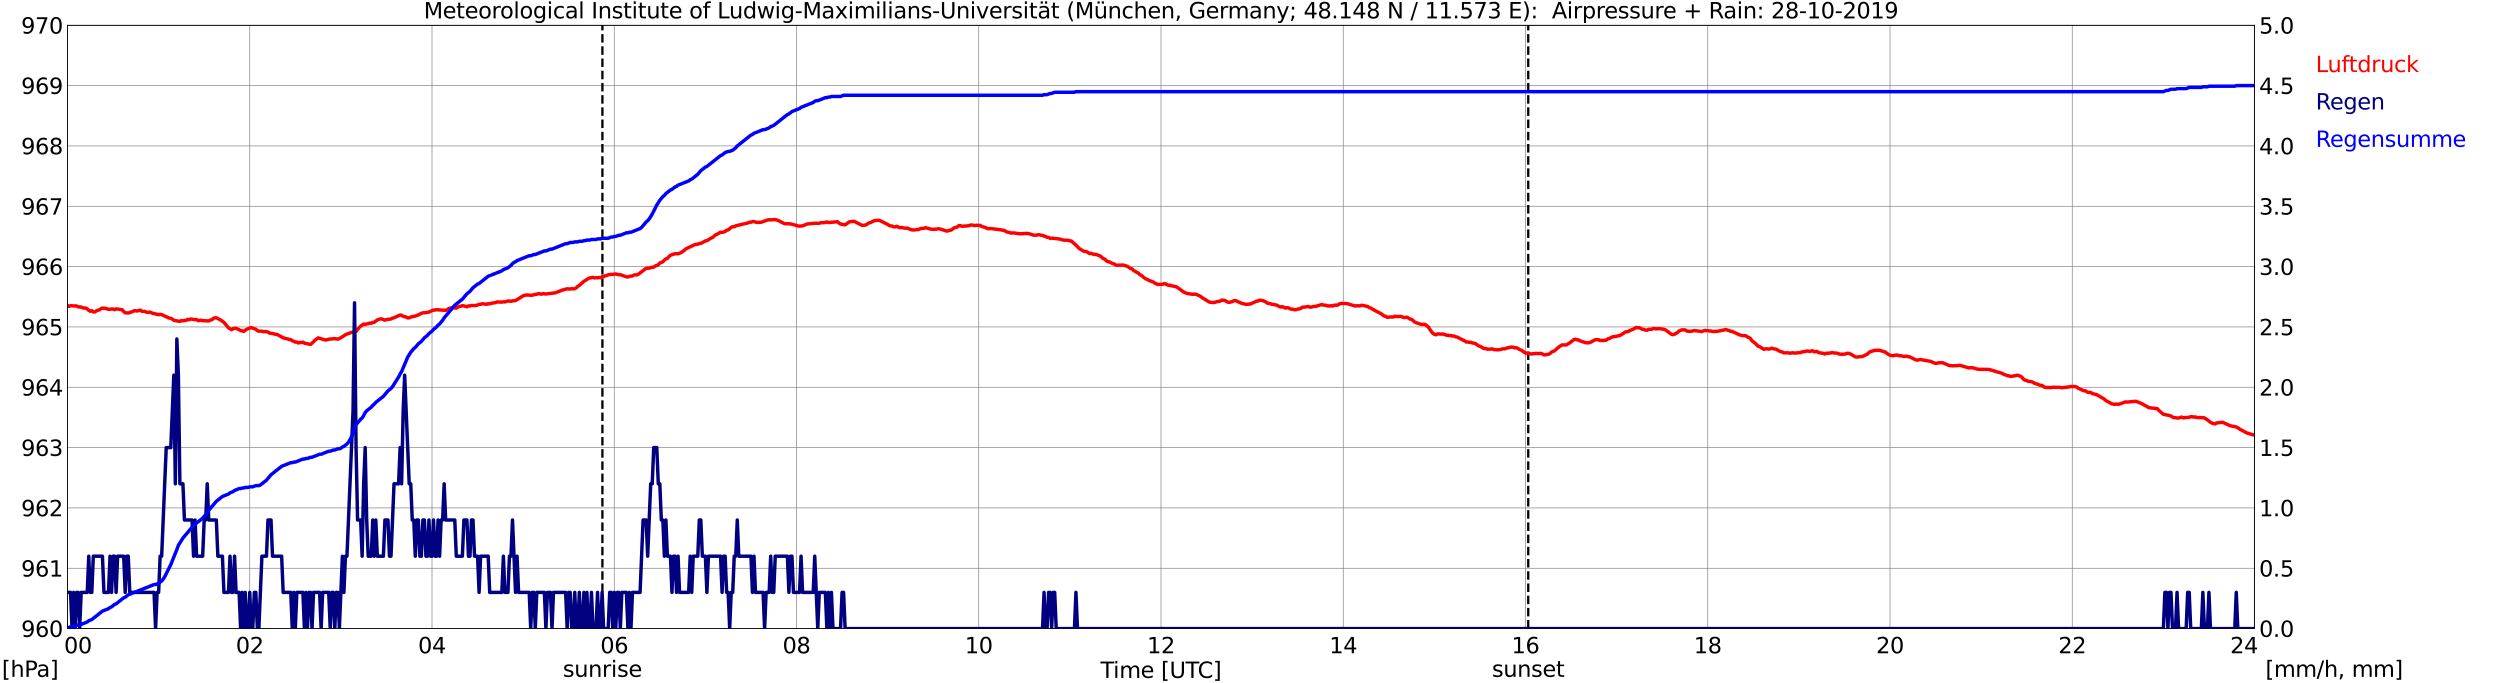 <?xml version="1.0" encoding="utf-8" standalone="no"?>
<!DOCTYPE svg PUBLIC "-//W3C//DTD SVG 1.1//EN"
  "http://www.w3.org/Graphics/SVG/1.1/DTD/svg11.dtd">
<svg xmlns:xlink="http://www.w3.org/1999/xlink" width="1085.4pt" height="296.64pt" viewBox="0 0 1085.4 296.64" xmlns="http://www.w3.org/2000/svg" version="1.1">
 <defs>
  <style type="text/css">*{stroke-linejoin: round; stroke-linecap: butt}</style>
 </defs>
 <g id="figure_1">
  <g id="patch_1">
   <path d="M 0 296.64 
L 1085.4 296.64 
L 1085.4 0 
L 0 0 
z
" style="fill: #ffffff"/>
  </g>
  <g id="axes_1">
   <g id="patch_2">
    <path d="M 29.306 272.909 
L 978.814 272.909 
L 978.814 10.976 
L 29.306 10.976 
z
" style="fill: #ffffff"/>
   </g>
   <g id="patch_3">
    <path d="M 978.814 272.909 
L 978.814 272.909 
L 978.814 10.976 
L 978.814 10.976 
z
" clip-path="url(#pe62a6403ae)" style="fill: #d3d3d3; opacity: 0.25; stroke: #d3d3d3; stroke-linejoin: miter"/>
   </g>
   <g id="matplotlib.axis_1">
    <g id="xtick_1">
     <g id="line2d_1">
      <path d="M 29.306 272.909 
L 29.306 10.976 
" clip-path="url(#pe62a6403ae)" style="fill: none; stroke: #808080; stroke-width: 0.3; stroke-linecap: square"/>
     </g>
     <g id="line2d_2"/>
     <g id="text_1">
      <!--    00 -->
      <g transform="translate(18.733 283.627) scale(0.095 -0.095)">
       <defs>
        <path id="DejaVuSans-20" transform="scale(0.016)"/>
        <path id="DejaVuSans-30" d="M 2034 4250 
Q 1547 4250 1301 3770 
Q 1056 3291 1056 2328 
Q 1056 1369 1301 889 
Q 1547 409 2034 409 
Q 2525 409 2770 889 
Q 3016 1369 3016 2328 
Q 3016 3291 2770 3770 
Q 2525 4250 2034 4250 
z
M 2034 4750 
Q 2819 4750 3233 4129 
Q 3647 3509 3647 2328 
Q 3647 1150 3233 529 
Q 2819 -91 2034 -91 
Q 1250 -91 836 529 
Q 422 1150 422 2328 
Q 422 3509 836 4129 
Q 1250 4750 2034 4750 
z
" transform="scale(0.016)"/>
       </defs>
       <use xlink:href="#DejaVuSans-20"/>
       <use xlink:href="#DejaVuSans-20" transform="translate(31.787 0)"/>
       <use xlink:href="#DejaVuSans-20" transform="translate(63.574 0)"/>
       <use xlink:href="#DejaVuSans-30" transform="translate(95.361 0)"/>
       <use xlink:href="#DejaVuSans-30" transform="translate(158.984 0)"/>
      </g>
     </g>
    </g>
    <g id="xtick_2">
     <g id="line2d_3">
      <path d="M 108.431 272.909 
L 108.431 10.976 
" clip-path="url(#pe62a6403ae)" style="fill: none; stroke: #808080; stroke-width: 0.3; stroke-linecap: square"/>
     </g>
     <g id="line2d_4"/>
     <g id="text_2">
      <!-- 02 -->
      <g transform="translate(102.387 283.627) scale(0.095 -0.095)">
       <defs>
        <path id="DejaVuSans-32" d="M 1228 531 
L 3431 531 
L 3431 0 
L 469 0 
L 469 531 
Q 828 903 1448 1529 
Q 2069 2156 2228 2338 
Q 2531 2678 2651 2914 
Q 2772 3150 2772 3378 
Q 2772 3750 2511 3984 
Q 2250 4219 1831 4219 
Q 1534 4219 1204 4116 
Q 875 4013 500 3803 
L 500 4441 
Q 881 4594 1212 4672 
Q 1544 4750 1819 4750 
Q 2544 4750 2975 4387 
Q 3406 4025 3406 3419 
Q 3406 3131 3298 2873 
Q 3191 2616 2906 2266 
Q 2828 2175 2409 1742 
Q 1991 1309 1228 531 
z
" transform="scale(0.016)"/>
       </defs>
       <use xlink:href="#DejaVuSans-30"/>
       <use xlink:href="#DejaVuSans-32" transform="translate(63.623 0)"/>
      </g>
     </g>
    </g>
    <g id="xtick_3">
     <g id="line2d_5">
      <path d="M 187.557 272.909 
L 187.557 10.976 
" clip-path="url(#pe62a6403ae)" style="fill: none; stroke: #808080; stroke-width: 0.3; stroke-linecap: square"/>
     </g>
     <g id="line2d_6"/>
     <g id="text_3">
      <!-- 04 -->
      <g transform="translate(181.513 283.627) scale(0.095 -0.095)">
       <defs>
        <path id="DejaVuSans-34" d="M 2419 4116 
L 825 1625 
L 2419 1625 
L 2419 4116 
z
M 2253 4666 
L 3047 4666 
L 3047 1625 
L 3713 1625 
L 3713 1100 
L 3047 1100 
L 3047 0 
L 2419 0 
L 2419 1100 
L 313 1100 
L 313 1709 
L 2253 4666 
z
" transform="scale(0.016)"/>
       </defs>
       <use xlink:href="#DejaVuSans-30"/>
       <use xlink:href="#DejaVuSans-34" transform="translate(63.623 0)"/>
      </g>
     </g>
    </g>
    <g id="xtick_4">
     <g id="line2d_7">
      <path d="M 266.683 272.909 
L 266.683 10.976 
" clip-path="url(#pe62a6403ae)" style="fill: none; stroke: #808080; stroke-width: 0.3; stroke-linecap: square"/>
     </g>
     <g id="line2d_8"/>
     <g id="text_4">
      <!-- 06 -->
      <g transform="translate(260.638 283.627) scale(0.095 -0.095)">
       <defs>
        <path id="DejaVuSans-36" d="M 2113 2584 
Q 1688 2584 1439 2293 
Q 1191 2003 1191 1497 
Q 1191 994 1439 701 
Q 1688 409 2113 409 
Q 2538 409 2786 701 
Q 3034 994 3034 1497 
Q 3034 2003 2786 2293 
Q 2538 2584 2113 2584 
z
M 3366 4563 
L 3366 3988 
Q 3128 4100 2886 4159 
Q 2644 4219 2406 4219 
Q 1781 4219 1451 3797 
Q 1122 3375 1075 2522 
Q 1259 2794 1537 2939 
Q 1816 3084 2150 3084 
Q 2853 3084 3261 2657 
Q 3669 2231 3669 1497 
Q 3669 778 3244 343 
Q 2819 -91 2113 -91 
Q 1303 -91 875 529 
Q 447 1150 447 2328 
Q 447 3434 972 4092 
Q 1497 4750 2381 4750 
Q 2619 4750 2861 4703 
Q 3103 4656 3366 4563 
z
" transform="scale(0.016)"/>
       </defs>
       <use xlink:href="#DejaVuSans-30"/>
       <use xlink:href="#DejaVuSans-36" transform="translate(63.623 0)"/>
      </g>
     </g>
    </g>
    <g id="xtick_5">
     <g id="line2d_9">
      <path d="M 345.808 272.909 
L 345.808 10.976 
" clip-path="url(#pe62a6403ae)" style="fill: none; stroke: #808080; stroke-width: 0.3; stroke-linecap: square"/>
     </g>
     <g id="line2d_10"/>
     <g id="text_5">
      <!-- 08 -->
      <g transform="translate(339.764 283.627) scale(0.095 -0.095)">
       <defs>
        <path id="DejaVuSans-38" d="M 2034 2216 
Q 1584 2216 1326 1975 
Q 1069 1734 1069 1313 
Q 1069 891 1326 650 
Q 1584 409 2034 409 
Q 2484 409 2743 651 
Q 3003 894 3003 1313 
Q 3003 1734 2745 1975 
Q 2488 2216 2034 2216 
z
M 1403 2484 
Q 997 2584 770 2862 
Q 544 3141 544 3541 
Q 544 4100 942 4425 
Q 1341 4750 2034 4750 
Q 2731 4750 3128 4425 
Q 3525 4100 3525 3541 
Q 3525 3141 3298 2862 
Q 3072 2584 2669 2484 
Q 3125 2378 3379 2068 
Q 3634 1759 3634 1313 
Q 3634 634 3220 271 
Q 2806 -91 2034 -91 
Q 1263 -91 848 271 
Q 434 634 434 1313 
Q 434 1759 690 2068 
Q 947 2378 1403 2484 
z
M 1172 3481 
Q 1172 3119 1398 2916 
Q 1625 2713 2034 2713 
Q 2441 2713 2670 2916 
Q 2900 3119 2900 3481 
Q 2900 3844 2670 4047 
Q 2441 4250 2034 4250 
Q 1625 4250 1398 4047 
Q 1172 3844 1172 3481 
z
" transform="scale(0.016)"/>
       </defs>
       <use xlink:href="#DejaVuSans-30"/>
       <use xlink:href="#DejaVuSans-38" transform="translate(63.623 0)"/>
      </g>
     </g>
    </g>
    <g id="xtick_6">
     <g id="line2d_11">
      <path d="M 424.934 272.909 
L 424.934 10.976 
" clip-path="url(#pe62a6403ae)" style="fill: none; stroke: #808080; stroke-width: 0.3; stroke-linecap: square"/>
     </g>
     <g id="line2d_12"/>
     <g id="text_6">
      <!-- 10 -->
      <g transform="translate(418.89 283.627) scale(0.095 -0.095)">
       <defs>
        <path id="DejaVuSans-31" d="M 794 531 
L 1825 531 
L 1825 4091 
L 703 3866 
L 703 4441 
L 1819 4666 
L 2450 4666 
L 2450 531 
L 3481 531 
L 3481 0 
L 794 0 
L 794 531 
z
" transform="scale(0.016)"/>
       </defs>
       <use xlink:href="#DejaVuSans-31"/>
       <use xlink:href="#DejaVuSans-30" transform="translate(63.623 0)"/>
      </g>
     </g>
    </g>
    <g id="xtick_7">
     <g id="line2d_13">
      <path d="M 504.06 272.909 
L 504.06 10.976 
" clip-path="url(#pe62a6403ae)" style="fill: none; stroke: #808080; stroke-width: 0.3; stroke-linecap: square"/>
     </g>
     <g id="line2d_14"/>
     <g id="text_7">
      <!-- 12 -->
      <g transform="translate(498.015 283.627) scale(0.095 -0.095)">
       <use xlink:href="#DejaVuSans-31"/>
       <use xlink:href="#DejaVuSans-32" transform="translate(63.623 0)"/>
      </g>
     </g>
    </g>
    <g id="xtick_8">
     <g id="line2d_15">
      <path d="M 583.185 272.909 
L 583.185 10.976 
" clip-path="url(#pe62a6403ae)" style="fill: none; stroke: #808080; stroke-width: 0.3; stroke-linecap: square"/>
     </g>
     <g id="line2d_16"/>
     <g id="text_8">
      <!-- 14 -->
      <g transform="translate(577.141 283.627) scale(0.095 -0.095)">
       <use xlink:href="#DejaVuSans-31"/>
       <use xlink:href="#DejaVuSans-34" transform="translate(63.623 0)"/>
      </g>
     </g>
    </g>
    <g id="xtick_9">
     <g id="line2d_17">
      <path d="M 662.311 272.909 
L 662.311 10.976 
" clip-path="url(#pe62a6403ae)" style="fill: none; stroke: #808080; stroke-width: 0.3; stroke-linecap: square"/>
     </g>
     <g id="line2d_18"/>
     <g id="text_9">
      <!-- 16 -->
      <g transform="translate(656.267 283.627) scale(0.095 -0.095)">
       <use xlink:href="#DejaVuSans-31"/>
       <use xlink:href="#DejaVuSans-36" transform="translate(63.623 0)"/>
      </g>
     </g>
    </g>
    <g id="xtick_10">
     <g id="line2d_19">
      <path d="M 741.437 272.909 
L 741.437 10.976 
" clip-path="url(#pe62a6403ae)" style="fill: none; stroke: #808080; stroke-width: 0.3; stroke-linecap: square"/>
     </g>
     <g id="line2d_20"/>
     <g id="text_10">
      <!-- 18 -->
      <g transform="translate(735.392 283.627) scale(0.095 -0.095)">
       <use xlink:href="#DejaVuSans-31"/>
       <use xlink:href="#DejaVuSans-38" transform="translate(63.623 0)"/>
      </g>
     </g>
    </g>
    <g id="xtick_11">
     <g id="line2d_21">
      <path d="M 820.562 272.909 
L 820.562 10.976 
" clip-path="url(#pe62a6403ae)" style="fill: none; stroke: #808080; stroke-width: 0.3; stroke-linecap: square"/>
     </g>
     <g id="line2d_22"/>
     <g id="text_11">
      <!-- 20 -->
      <g transform="translate(814.518 283.627) scale(0.095 -0.095)">
       <use xlink:href="#DejaVuSans-32"/>
       <use xlink:href="#DejaVuSans-30" transform="translate(63.623 0)"/>
      </g>
     </g>
    </g>
    <g id="xtick_12">
     <g id="line2d_23">
      <path d="M 899.688 272.909 
L 899.688 10.976 
" clip-path="url(#pe62a6403ae)" style="fill: none; stroke: #808080; stroke-width: 0.3; stroke-linecap: square"/>
     </g>
     <g id="line2d_24"/>
     <g id="text_12">
      <!-- 22 -->
      <g transform="translate(893.644 283.627) scale(0.095 -0.095)">
       <use xlink:href="#DejaVuSans-32"/>
       <use xlink:href="#DejaVuSans-32" transform="translate(63.623 0)"/>
      </g>
     </g>
    </g>
    <g id="xtick_13">
     <g id="line2d_25">
      <path d="M 978.814 272.909 
L 978.814 10.976 
" clip-path="url(#pe62a6403ae)" style="fill: none; stroke: #808080; stroke-width: 0.3; stroke-linecap: square"/>
     </g>
     <g id="line2d_26"/>
     <g id="text_13">
      <!-- 24    -->
      <g transform="translate(968.241 283.627) scale(0.095 -0.095)">
       <use xlink:href="#DejaVuSans-32"/>
       <use xlink:href="#DejaVuSans-34" transform="translate(63.623 0)"/>
       <use xlink:href="#DejaVuSans-20" transform="translate(127.246 0)"/>
       <use xlink:href="#DejaVuSans-20" transform="translate(159.033 0)"/>
       <use xlink:href="#DejaVuSans-20" transform="translate(190.82 0)"/>
      </g>
     </g>
    </g>
    <g id="text_14">
     <!-- Time [UTC] -->
     <g transform="translate(477.806 294.322) scale(0.095 -0.095)">
      <defs>
       <path id="DejaVuSans-54" d="M -19 4666 
L 3928 4666 
L 3928 4134 
L 2272 4134 
L 2272 0 
L 1638 0 
L 1638 4134 
L -19 4134 
L -19 4666 
z
" transform="scale(0.016)"/>
       <path id="DejaVuSans-69" d="M 603 3500 
L 1178 3500 
L 1178 0 
L 603 0 
L 603 3500 
z
M 603 4863 
L 1178 4863 
L 1178 4134 
L 603 4134 
L 603 4863 
z
" transform="scale(0.016)"/>
       <path id="DejaVuSans-6d" d="M 3328 2828 
Q 3544 3216 3844 3400 
Q 4144 3584 4550 3584 
Q 5097 3584 5394 3201 
Q 5691 2819 5691 2113 
L 5691 0 
L 5113 0 
L 5113 2094 
Q 5113 2597 4934 2840 
Q 4756 3084 4391 3084 
Q 3944 3084 3684 2787 
Q 3425 2491 3425 1978 
L 3425 0 
L 2847 0 
L 2847 2094 
Q 2847 2600 2669 2842 
Q 2491 3084 2119 3084 
Q 1678 3084 1418 2786 
Q 1159 2488 1159 1978 
L 1159 0 
L 581 0 
L 581 3500 
L 1159 3500 
L 1159 2956 
Q 1356 3278 1631 3431 
Q 1906 3584 2284 3584 
Q 2666 3584 2933 3390 
Q 3200 3197 3328 2828 
z
" transform="scale(0.016)"/>
       <path id="DejaVuSans-65" d="M 3597 1894 
L 3597 1613 
L 953 1613 
Q 991 1019 1311 708 
Q 1631 397 2203 397 
Q 2534 397 2845 478 
Q 3156 559 3463 722 
L 3463 178 
Q 3153 47 2828 -22 
Q 2503 -91 2169 -91 
Q 1331 -91 842 396 
Q 353 884 353 1716 
Q 353 2575 817 3079 
Q 1281 3584 2069 3584 
Q 2775 3584 3186 3129 
Q 3597 2675 3597 1894 
z
M 3022 2063 
Q 3016 2534 2758 2815 
Q 2500 3097 2075 3097 
Q 1594 3097 1305 2825 
Q 1016 2553 972 2059 
L 3022 2063 
z
" transform="scale(0.016)"/>
       <path id="DejaVuSans-5b" d="M 550 4863 
L 1875 4863 
L 1875 4416 
L 1125 4416 
L 1125 -397 
L 1875 -397 
L 1875 -844 
L 550 -844 
L 550 4863 
z
" transform="scale(0.016)"/>
       <path id="DejaVuSans-55" d="M 556 4666 
L 1191 4666 
L 1191 1831 
Q 1191 1081 1462 751 
Q 1734 422 2344 422 
Q 2950 422 3222 751 
Q 3494 1081 3494 1831 
L 3494 4666 
L 4128 4666 
L 4128 1753 
Q 4128 841 3676 375 
Q 3225 -91 2344 -91 
Q 1459 -91 1007 375 
Q 556 841 556 1753 
L 556 4666 
z
" transform="scale(0.016)"/>
       <path id="DejaVuSans-43" d="M 4122 4306 
L 4122 3641 
Q 3803 3938 3442 4084 
Q 3081 4231 2675 4231 
Q 1875 4231 1450 3742 
Q 1025 3253 1025 2328 
Q 1025 1406 1450 917 
Q 1875 428 2675 428 
Q 3081 428 3442 575 
Q 3803 722 4122 1019 
L 4122 359 
Q 3791 134 3420 21 
Q 3050 -91 2638 -91 
Q 1578 -91 968 557 
Q 359 1206 359 2328 
Q 359 3453 968 4101 
Q 1578 4750 2638 4750 
Q 3056 4750 3426 4639 
Q 3797 4528 4122 4306 
z
" transform="scale(0.016)"/>
       <path id="DejaVuSans-5d" d="M 1947 4863 
L 1947 -844 
L 622 -844 
L 622 -397 
L 1369 -397 
L 1369 4416 
L 622 4416 
L 622 4863 
L 1947 4863 
z
" transform="scale(0.016)"/>
      </defs>
      <use xlink:href="#DejaVuSans-54"/>
      <use xlink:href="#DejaVuSans-69" transform="translate(57.959 0)"/>
      <use xlink:href="#DejaVuSans-6d" transform="translate(85.742 0)"/>
      <use xlink:href="#DejaVuSans-65" transform="translate(183.154 0)"/>
      <use xlink:href="#DejaVuSans-20" transform="translate(244.678 0)"/>
      <use xlink:href="#DejaVuSans-5b" transform="translate(276.465 0)"/>
      <use xlink:href="#DejaVuSans-55" transform="translate(315.479 0)"/>
      <use xlink:href="#DejaVuSans-54" transform="translate(388.672 0)"/>
      <use xlink:href="#DejaVuSans-43" transform="translate(443.881 0)"/>
      <use xlink:href="#DejaVuSans-5d" transform="translate(513.705 0)"/>
     </g>
    </g>
   </g>
   <g id="matplotlib.axis_2">
    <g id="ytick_1">
     <g id="line2d_27">
      <path d="M 29.306 272.909 
L 978.814 272.909 
" clip-path="url(#pe62a6403ae)" style="fill: none; stroke: #808080; stroke-width: 0.3; stroke-linecap: square"/>
     </g>
     <g id="line2d_28"/>
     <g id="text_15">
      <!-- 960 -->
      <g transform="translate(9.173 276.518) scale(0.095 -0.095)">
       <defs>
        <path id="DejaVuSans-39" d="M 703 97 
L 703 672 
Q 941 559 1184 500 
Q 1428 441 1663 441 
Q 2288 441 2617 861 
Q 2947 1281 2994 2138 
Q 2813 1869 2534 1725 
Q 2256 1581 1919 1581 
Q 1219 1581 811 2004 
Q 403 2428 403 3163 
Q 403 3881 828 4315 
Q 1253 4750 1959 4750 
Q 2769 4750 3195 4129 
Q 3622 3509 3622 2328 
Q 3622 1225 3098 567 
Q 2575 -91 1691 -91 
Q 1453 -91 1209 -44 
Q 966 3 703 97 
z
M 1959 2075 
Q 2384 2075 2632 2365 
Q 2881 2656 2881 3163 
Q 2881 3666 2632 3958 
Q 2384 4250 1959 4250 
Q 1534 4250 1286 3958 
Q 1038 3666 1038 3163 
Q 1038 2656 1286 2365 
Q 1534 2075 1959 2075 
z
" transform="scale(0.016)"/>
       </defs>
       <use xlink:href="#DejaVuSans-39"/>
       <use xlink:href="#DejaVuSans-36" transform="translate(63.623 0)"/>
       <use xlink:href="#DejaVuSans-30" transform="translate(127.246 0)"/>
      </g>
     </g>
    </g>
    <g id="ytick_2">
     <g id="line2d_29">
      <path d="M 29.306 246.715 
L 978.814 246.715 
" clip-path="url(#pe62a6403ae)" style="fill: none; stroke: #808080; stroke-width: 0.3; stroke-linecap: square"/>
     </g>
     <g id="line2d_30"/>
     <g id="text_16">
      <!-- 961 -->
      <g transform="translate(9.173 250.325) scale(0.095 -0.095)">
       <use xlink:href="#DejaVuSans-39"/>
       <use xlink:href="#DejaVuSans-36" transform="translate(63.623 0)"/>
       <use xlink:href="#DejaVuSans-31" transform="translate(127.246 0)"/>
      </g>
     </g>
    </g>
    <g id="ytick_3">
     <g id="line2d_31">
      <path d="M 29.306 220.522 
L 978.814 220.522 
" clip-path="url(#pe62a6403ae)" style="fill: none; stroke: #808080; stroke-width: 0.3; stroke-linecap: square"/>
     </g>
     <g id="line2d_32"/>
     <g id="text_17">
      <!-- 962 -->
      <g transform="translate(9.173 224.131) scale(0.095 -0.095)">
       <use xlink:href="#DejaVuSans-39"/>
       <use xlink:href="#DejaVuSans-36" transform="translate(63.623 0)"/>
       <use xlink:href="#DejaVuSans-32" transform="translate(127.246 0)"/>
      </g>
     </g>
    </g>
    <g id="ytick_4">
     <g id="line2d_33">
      <path d="M 29.306 194.329 
L 978.814 194.329 
" clip-path="url(#pe62a6403ae)" style="fill: none; stroke: #808080; stroke-width: 0.3; stroke-linecap: square"/>
     </g>
     <g id="line2d_34"/>
     <g id="text_18">
      <!-- 963 -->
      <g transform="translate(9.173 197.938) scale(0.095 -0.095)">
       <defs>
        <path id="DejaVuSans-33" d="M 2597 2516 
Q 3050 2419 3304 2112 
Q 3559 1806 3559 1356 
Q 3559 666 3084 287 
Q 2609 -91 1734 -91 
Q 1441 -91 1130 -33 
Q 819 25 488 141 
L 488 750 
Q 750 597 1062 519 
Q 1375 441 1716 441 
Q 2309 441 2620 675 
Q 2931 909 2931 1356 
Q 2931 1769 2642 2001 
Q 2353 2234 1838 2234 
L 1294 2234 
L 1294 2753 
L 1863 2753 
Q 2328 2753 2575 2939 
Q 2822 3125 2822 3475 
Q 2822 3834 2567 4026 
Q 2313 4219 1838 4219 
Q 1578 4219 1281 4162 
Q 984 4106 628 3988 
L 628 4550 
Q 988 4650 1302 4700 
Q 1616 4750 1894 4750 
Q 2613 4750 3031 4423 
Q 3450 4097 3450 3541 
Q 3450 3153 3228 2886 
Q 3006 2619 2597 2516 
z
" transform="scale(0.016)"/>
       </defs>
       <use xlink:href="#DejaVuSans-39"/>
       <use xlink:href="#DejaVuSans-36" transform="translate(63.623 0)"/>
       <use xlink:href="#DejaVuSans-33" transform="translate(127.246 0)"/>
      </g>
     </g>
    </g>
    <g id="ytick_5">
     <g id="line2d_35">
      <path d="M 29.306 168.136 
L 978.814 168.136 
" clip-path="url(#pe62a6403ae)" style="fill: none; stroke: #808080; stroke-width: 0.3; stroke-linecap: square"/>
     </g>
     <g id="line2d_36"/>
     <g id="text_19">
      <!-- 964 -->
      <g transform="translate(9.173 171.745) scale(0.095 -0.095)">
       <use xlink:href="#DejaVuSans-39"/>
       <use xlink:href="#DejaVuSans-36" transform="translate(63.623 0)"/>
       <use xlink:href="#DejaVuSans-34" transform="translate(127.246 0)"/>
      </g>
     </g>
    </g>
    <g id="ytick_6">
     <g id="line2d_37">
      <path d="M 29.306 141.942 
L 978.814 141.942 
" clip-path="url(#pe62a6403ae)" style="fill: none; stroke: #808080; stroke-width: 0.3; stroke-linecap: square"/>
     </g>
     <g id="line2d_38"/>
     <g id="text_20">
      <!-- 965 -->
      <g transform="translate(9.173 145.551) scale(0.095 -0.095)">
       <defs>
        <path id="DejaVuSans-35" d="M 691 4666 
L 3169 4666 
L 3169 4134 
L 1269 4134 
L 1269 2991 
Q 1406 3038 1543 3061 
Q 1681 3084 1819 3084 
Q 2600 3084 3056 2656 
Q 3513 2228 3513 1497 
Q 3513 744 3044 326 
Q 2575 -91 1722 -91 
Q 1428 -91 1123 -41 
Q 819 9 494 109 
L 494 744 
Q 775 591 1075 516 
Q 1375 441 1709 441 
Q 2250 441 2565 725 
Q 2881 1009 2881 1497 
Q 2881 1984 2565 2268 
Q 2250 2553 1709 2553 
Q 1456 2553 1204 2497 
Q 953 2441 691 2322 
L 691 4666 
z
" transform="scale(0.016)"/>
       </defs>
       <use xlink:href="#DejaVuSans-39"/>
       <use xlink:href="#DejaVuSans-36" transform="translate(63.623 0)"/>
       <use xlink:href="#DejaVuSans-35" transform="translate(127.246 0)"/>
      </g>
     </g>
    </g>
    <g id="ytick_7">
     <g id="line2d_39">
      <path d="M 29.306 115.749 
L 978.814 115.749 
" clip-path="url(#pe62a6403ae)" style="fill: none; stroke: #808080; stroke-width: 0.3; stroke-linecap: square"/>
     </g>
     <g id="line2d_40"/>
     <g id="text_21">
      <!-- 966 -->
      <g transform="translate(9.173 119.358) scale(0.095 -0.095)">
       <use xlink:href="#DejaVuSans-39"/>
       <use xlink:href="#DejaVuSans-36" transform="translate(63.623 0)"/>
       <use xlink:href="#DejaVuSans-36" transform="translate(127.246 0)"/>
      </g>
     </g>
    </g>
    <g id="ytick_8">
     <g id="line2d_41">
      <path d="M 29.306 89.556 
L 978.814 89.556 
" clip-path="url(#pe62a6403ae)" style="fill: none; stroke: #808080; stroke-width: 0.3; stroke-linecap: square"/>
     </g>
     <g id="line2d_42"/>
     <g id="text_22">
      <!-- 967 -->
      <g transform="translate(9.173 93.165) scale(0.095 -0.095)">
       <defs>
        <path id="DejaVuSans-37" d="M 525 4666 
L 3525 4666 
L 3525 4397 
L 1831 0 
L 1172 0 
L 2766 4134 
L 525 4134 
L 525 4666 
z
" transform="scale(0.016)"/>
       </defs>
       <use xlink:href="#DejaVuSans-39"/>
       <use xlink:href="#DejaVuSans-36" transform="translate(63.623 0)"/>
       <use xlink:href="#DejaVuSans-37" transform="translate(127.246 0)"/>
      </g>
     </g>
    </g>
    <g id="ytick_9">
     <g id="line2d_43">
      <path d="M 29.306 63.362 
L 978.814 63.362 
" clip-path="url(#pe62a6403ae)" style="fill: none; stroke: #808080; stroke-width: 0.3; stroke-linecap: square"/>
     </g>
     <g id="line2d_44"/>
     <g id="text_23">
      <!-- 968 -->
      <g transform="translate(9.173 66.972) scale(0.095 -0.095)">
       <use xlink:href="#DejaVuSans-39"/>
       <use xlink:href="#DejaVuSans-36" transform="translate(63.623 0)"/>
       <use xlink:href="#DejaVuSans-38" transform="translate(127.246 0)"/>
      </g>
     </g>
    </g>
    <g id="ytick_10">
     <g id="line2d_45">
      <path d="M 29.306 37.169 
L 978.814 37.169 
" clip-path="url(#pe62a6403ae)" style="fill: none; stroke: #808080; stroke-width: 0.3; stroke-linecap: square"/>
     </g>
     <g id="line2d_46"/>
     <g id="text_24">
      <!-- 969 -->
      <g transform="translate(9.173 40.778) scale(0.095 -0.095)">
       <use xlink:href="#DejaVuSans-39"/>
       <use xlink:href="#DejaVuSans-36" transform="translate(63.623 0)"/>
       <use xlink:href="#DejaVuSans-39" transform="translate(127.246 0)"/>
      </g>
     </g>
    </g>
    <g id="ytick_11">
     <g id="line2d_47">
      <path d="M 29.306 10.976 
L 978.814 10.976 
" clip-path="url(#pe62a6403ae)" style="fill: none; stroke: #808080; stroke-width: 0.3; stroke-linecap: square"/>
     </g>
     <g id="line2d_48"/>
     <g id="text_25">
      <!-- 970 -->
      <g transform="translate(9.173 14.585) scale(0.095 -0.095)">
       <use xlink:href="#DejaVuSans-39"/>
       <use xlink:href="#DejaVuSans-37" transform="translate(63.623 0)"/>
       <use xlink:href="#DejaVuSans-30" transform="translate(127.246 0)"/>
      </g>
     </g>
    </g>
   </g>
   <g id="line2d_49">
    <path d="M 261.54 272.909 
L 261.54 10.976 
" clip-path="url(#pe62a6403ae)" style="fill: none; stroke-dasharray: 3.7,1.6; stroke-dashoffset: 0; stroke: #000000"/>
   </g>
   <g id="line2d_50">
    <path d="M 663.498 272.909 
L 663.498 10.976 
" clip-path="url(#pe62a6403ae)" style="fill: none; stroke-dasharray: 3.7,1.6; stroke-dashoffset: 0; stroke: #000000"/>
   </g>
   <g id="line2d_51">
    <path d="M 29.306 132.6 
L 29.965 133.037 
L 30.625 132.722 
L 31.943 132.827 
L 33.262 132.827 
L 33.921 133.246 
L 35.24 133.298 
L 35.9 133.665 
L 36.559 133.77 
L 37.218 133.718 
L 37.878 134.084 
L 38.537 134.765 
L 39.197 135.132 
L 39.856 134.87 
L 40.515 135.446 
L 41.175 135.446 
L 41.834 134.975 
L 42.493 134.66 
L 43.153 134.556 
L 43.812 134.032 
L 44.472 133.718 
L 45.131 133.875 
L 45.79 133.875 
L 47.109 134.294 
L 48.428 134.189 
L 49.087 134.137 
L 49.747 134.451 
L 50.406 134.084 
L 51.725 134.294 
L 53.043 134.451 
L 53.703 135.289 
L 54.362 135.813 
L 55.681 135.865 
L 56.34 135.761 
L 57 135.394 
L 57.659 135.237 
L 58.319 134.87 
L 59.637 135.027 
L 60.297 134.765 
L 60.956 134.66 
L 61.615 135.184 
L 62.934 135.184 
L 63.594 135.551 
L 64.253 135.656 
L 64.912 135.499 
L 65.572 135.656 
L 66.231 136.023 
L 68.869 136.599 
L 69.528 136.494 
L 70.187 136.599 
L 73.484 138.118 
L 74.144 138.17 
L 74.803 138.537 
L 75.462 139.061 
L 78.1 139.532 
L 78.759 139.166 
L 79.419 139.323 
L 80.078 139.113 
L 80.737 139.113 
L 81.397 138.694 
L 82.056 138.851 
L 82.716 138.485 
L 84.694 138.799 
L 85.353 138.747 
L 86.013 139.218 
L 87.331 139.009 
L 87.991 139.218 
L 90.628 139.323 
L 91.288 138.956 
L 91.947 138.851 
L 92.606 138.223 
L 93.266 138.013 
L 93.925 137.961 
L 95.903 139.009 
L 97.222 139.952 
L 99.2 142.309 
L 100.519 143.147 
L 101.178 142.676 
L 102.497 142.518 
L 103.816 143.147 
L 104.475 143.514 
L 105.135 143.619 
L 105.794 143.881 
L 107.113 142.938 
L 109.091 142.204 
L 111.069 142.938 
L 111.728 143.566 
L 112.388 143.776 
L 113.707 143.776 
L 114.366 144.038 
L 115.025 143.933 
L 116.344 144.142 
L 117.003 144.614 
L 118.982 144.928 
L 119.641 145.19 
L 120.3 145.19 
L 121.619 145.924 
L 122.938 146.657 
L 124.257 147.024 
L 124.916 147.129 
L 125.575 147.443 
L 126.235 147.39 
L 126.894 147.967 
L 127.553 148.124 
L 128.213 148.543 
L 128.872 148.491 
L 129.532 148.91 
L 130.191 148.648 
L 130.85 148.753 
L 131.51 148.543 
L 132.169 148.962 
L 134.807 149.538 
L 136.125 148.386 
L 136.785 147.652 
L 138.104 146.709 
L 141.4 147.652 
L 142.719 147.286 
L 144.697 147.076 
L 145.357 147.024 
L 146.676 147.233 
L 147.335 147.024 
L 148.654 146.186 
L 149.313 145.819 
L 149.972 145.295 
L 152.61 144.3 
L 153.929 144.09 
L 154.588 143.881 
L 155.907 142.257 
L 156.566 141.628 
L 157.885 140.685 
L 158.544 140.895 
L 159.204 140.633 
L 159.863 140.528 
L 160.523 140.266 
L 161.182 140.318 
L 161.841 140.004 
L 162.501 139.899 
L 163.819 138.904 
L 165.138 138.432 
L 165.798 138.485 
L 167.116 139.009 
L 167.776 138.747 
L 169.754 138.485 
L 170.413 138.118 
L 171.073 137.961 
L 173.71 136.756 
L 174.37 136.861 
L 175.029 137.332 
L 176.348 137.647 
L 177.007 138.013 
L 177.666 138.013 
L 178.326 137.647 
L 180.304 137.227 
L 180.963 136.913 
L 181.623 136.756 
L 182.941 136.023 
L 183.601 135.813 
L 184.26 135.813 
L 185.579 135.603 
L 186.238 135.499 
L 187.557 134.87 
L 188.216 134.608 
L 188.876 134.608 
L 189.535 134.451 
L 193.492 134.765 
L 194.151 134.451 
L 194.81 133.979 
L 195.47 133.77 
L 196.129 133.718 
L 196.788 133.508 
L 197.448 133.718 
L 198.107 133.77 
L 199.426 132.984 
L 200.085 132.984 
L 200.745 132.67 
L 202.063 132.984 
L 202.723 133.194 
L 203.382 132.827 
L 204.042 132.827 
L 204.701 132.617 
L 206.679 132.67 
L 207.998 132.146 
L 208.657 132.094 
L 209.317 131.884 
L 211.295 132.094 
L 211.954 131.884 
L 212.614 131.936 
L 213.273 131.674 
L 215.251 131.36 
L 215.91 131.046 
L 216.57 131.151 
L 217.229 131.098 
L 217.889 131.203 
L 218.548 130.993 
L 219.207 131.098 
L 220.526 130.679 
L 221.186 130.679 
L 221.845 130.836 
L 222.504 130.627 
L 223.823 130.522 
L 225.142 129.684 
L 227.12 128.426 
L 228.439 128.06 
L 231.076 128.217 
L 231.736 127.955 
L 233.054 127.745 
L 233.714 127.484 
L 234.373 127.536 
L 235.033 127.745 
L 235.692 127.484 
L 237.011 127.641 
L 240.308 127.222 
L 240.967 127.169 
L 244.264 125.912 
L 246.242 125.388 
L 247.561 125.493 
L 248.22 125.336 
L 248.88 125.44 
L 249.539 125.336 
L 250.198 124.969 
L 250.858 124.34 
L 251.517 123.921 
L 253.495 122.14 
L 254.814 121.354 
L 255.473 120.83 
L 257.451 120.411 
L 258.111 120.673 
L 258.77 120.568 
L 259.43 120.621 
L 260.089 120.464 
L 260.748 120.568 
L 261.408 120.149 
L 262.067 120.097 
L 262.726 119.73 
L 263.386 119.626 
L 264.045 119.311 
L 265.364 119.102 
L 266.023 119.154 
L 267.342 118.945 
L 268.661 119.259 
L 269.32 119.259 
L 271.958 120.202 
L 272.617 120.254 
L 273.277 119.992 
L 274.595 119.783 
L 275.255 119.416 
L 275.914 119.311 
L 276.573 119.364 
L 277.233 118.997 
L 280.53 116.482 
L 281.849 116.43 
L 282.508 116.168 
L 283.827 115.958 
L 284.486 115.487 
L 285.805 114.963 
L 286.464 114.177 
L 287.783 113.653 
L 288.442 112.92 
L 289.102 112.396 
L 289.761 112.187 
L 290.42 111.401 
L 291.08 110.825 
L 293.058 110.144 
L 294.377 110.196 
L 295.696 109.672 
L 297.014 108.729 
L 297.674 108.1 
L 298.992 107.472 
L 301.63 106.215 
L 302.289 106.057 
L 302.949 106.057 
L 303.608 105.691 
L 304.267 105.691 
L 306.246 104.591 
L 306.905 104.486 
L 308.224 103.648 
L 309.543 102.967 
L 310.202 102.338 
L 310.861 101.866 
L 311.521 101.605 
L 312.839 100.819 
L 313.499 100.871 
L 314.158 100.766 
L 314.818 100.504 
L 315.477 99.928 
L 316.136 99.823 
L 317.455 98.723 
L 318.114 98.409 
L 318.774 98.461 
L 319.433 98.042 
L 324.708 96.785 
L 325.368 96.471 
L 326.027 96.471 
L 326.686 96.209 
L 327.346 96.209 
L 328.665 96.575 
L 330.643 96.471 
L 331.302 96.156 
L 331.961 95.999 
L 332.621 95.685 
L 333.94 95.371 
L 334.599 95.475 
L 335.918 95.371 
L 336.577 95.318 
L 337.896 95.737 
L 340.533 97.099 
L 343.171 97.204 
L 344.49 97.518 
L 346.468 98.095 
L 347.127 98.199 
L 348.446 98.042 
L 349.765 97.518 
L 350.424 97.256 
L 352.402 97.047 
L 354.38 96.89 
L 355.04 96.995 
L 355.699 96.942 
L 356.359 96.68 
L 357.677 96.68 
L 358.996 96.366 
L 359.655 96.628 
L 363.612 96.261 
L 364.271 96.89 
L 364.93 97.256 
L 366.909 97.623 
L 368.887 96.261 
L 370.865 96.104 
L 374.162 97.78 
L 374.821 97.833 
L 376.14 97.623 
L 376.799 97.047 
L 377.459 96.733 
L 378.118 96.575 
L 379.437 95.842 
L 381.415 95.632 
L 382.074 95.79 
L 385.371 97.414 
L 386.031 97.885 
L 386.69 98.095 
L 387.349 98.147 
L 388.009 98.514 
L 388.668 98.514 
L 389.328 98.252 
L 390.646 98.88 
L 391.306 98.723 
L 392.624 99.038 
L 393.943 99.038 
L 395.262 99.614 
L 395.921 99.823 
L 397.24 99.823 
L 397.899 99.666 
L 398.559 99.719 
L 399.878 99.195 
L 401.196 99.142 
L 401.856 98.828 
L 402.515 99.09 
L 403.175 99.195 
L 403.834 99.457 
L 405.153 99.561 
L 405.812 99.457 
L 406.471 99.561 
L 407.131 99.3 
L 408.45 99.509 
L 411.087 100.347 
L 413.065 99.823 
L 414.384 98.828 
L 415.043 98.776 
L 415.703 98.461 
L 416.362 97.937 
L 417.022 97.99 
L 417.681 98.252 
L 420.318 98.042 
L 421.637 97.676 
L 422.297 97.728 
L 422.956 97.937 
L 424.275 97.78 
L 424.934 97.937 
L 425.593 97.833 
L 426.253 98.357 
L 427.572 98.671 
L 428.89 99.3 
L 430.209 99.195 
L 431.528 99.404 
L 434.165 99.719 
L 436.144 100.085 
L 436.803 100.557 
L 437.462 100.819 
L 438.122 100.871 
L 438.781 101.185 
L 440.1 101.133 
L 442.737 101.5 
L 446.034 101.343 
L 446.694 101.447 
L 448.012 101.866 
L 448.672 102.076 
L 449.991 102.128 
L 450.65 101.919 
L 451.309 101.919 
L 451.969 102.181 
L 452.628 102.181 
L 453.287 102.495 
L 453.947 102.652 
L 454.606 103.019 
L 455.266 103.071 
L 455.925 103.49 
L 456.584 103.386 
L 459.881 103.752 
L 461.859 104.276 
L 463.178 104.276 
L 463.838 104.329 
L 464.497 104.591 
L 465.156 104.643 
L 466.475 105.848 
L 467.794 107.053 
L 468.453 107.839 
L 470.431 109.043 
L 471.75 109.253 
L 473.069 110.091 
L 473.728 109.986 
L 475.047 110.51 
L 475.706 110.353 
L 477.025 110.929 
L 477.685 111.139 
L 479.003 112.291 
L 479.663 112.449 
L 480.322 113.234 
L 480.981 113.601 
L 481.641 113.706 
L 482.96 114.387 
L 483.619 114.544 
L 484.278 114.963 
L 484.938 115.225 
L 485.597 115.068 
L 486.256 115.225 
L 486.916 115.068 
L 487.575 115.068 
L 489.553 115.644 
L 490.872 116.587 
L 491.532 116.744 
L 492.191 117.478 
L 492.85 117.792 
L 493.51 118.263 
L 494.169 118.525 
L 494.828 119.206 
L 495.488 119.521 
L 496.807 120.621 
L 497.466 121.092 
L 498.125 121.302 
L 498.785 121.721 
L 500.763 122.454 
L 501.422 122.978 
L 502.741 123.502 
L 504.719 123.45 
L 505.379 123.135 
L 506.038 123.24 
L 507.357 123.921 
L 508.016 123.764 
L 508.675 124.131 
L 509.335 124.183 
L 509.994 124.393 
L 510.654 124.445 
L 513.95 126.803 
L 515.269 127.379 
L 516.588 127.588 
L 517.907 127.798 
L 518.566 127.693 
L 519.226 127.745 
L 521.204 128.636 
L 521.863 129.212 
L 525.16 131.203 
L 526.479 131.308 
L 527.138 131.36 
L 528.457 130.941 
L 529.116 130.889 
L 529.776 130.679 
L 530.435 130.312 
L 531.754 130.417 
L 533.073 131.203 
L 533.732 131.255 
L 535.051 130.941 
L 535.71 130.522 
L 536.369 130.47 
L 538.348 131.36 
L 539.007 131.674 
L 540.985 132.146 
L 542.304 132.041 
L 542.963 131.936 
L 545.601 130.732 
L 546.26 130.679 
L 546.919 130.312 
L 548.238 130.522 
L 549.557 131.046 
L 550.216 131.622 
L 551.535 131.832 
L 552.195 132.146 
L 552.854 132.146 
L 553.513 132.355 
L 554.173 132.408 
L 555.491 133.141 
L 556.151 133.298 
L 556.81 133.141 
L 558.129 133.77 
L 558.788 133.56 
L 559.448 133.665 
L 560.107 134.084 
L 560.766 134.241 
L 561.426 134.241 
L 562.085 134.503 
L 562.745 134.451 
L 563.404 134.189 
L 564.063 134.137 
L 564.723 133.927 
L 565.382 133.403 
L 567.36 133.194 
L 568.02 133.037 
L 568.679 133.351 
L 569.338 133.351 
L 569.998 133.089 
L 571.317 132.984 
L 573.954 132.198 
L 574.613 132.513 
L 575.273 132.46 
L 575.932 132.722 
L 577.251 132.879 
L 577.91 132.722 
L 578.57 132.879 
L 579.229 132.513 
L 580.548 132.513 
L 581.867 131.832 
L 583.185 131.727 
L 585.164 131.884 
L 586.482 132.303 
L 588.46 132.879 
L 589.12 132.722 
L 590.439 132.827 
L 591.098 132.513 
L 593.736 133.037 
L 594.395 133.456 
L 595.054 133.718 
L 597.032 134.87 
L 599.67 136.232 
L 600.989 137.227 
L 601.648 137.332 
L 602.307 137.804 
L 603.626 137.594 
L 604.945 137.647 
L 605.604 137.28 
L 606.264 137.437 
L 608.242 137.385 
L 609.561 137.908 
L 610.879 137.699 
L 612.198 138.537 
L 612.858 138.642 
L 614.176 139.794 
L 614.836 140.109 
L 616.154 140.528 
L 616.814 140.79 
L 617.473 140.895 
L 618.133 140.79 
L 618.792 140.895 
L 620.111 141.942 
L 621.429 143.933 
L 622.089 144.666 
L 622.748 145.138 
L 623.408 145.347 
L 624.067 144.981 
L 625.386 145.033 
L 626.705 145.033 
L 628.023 145.557 
L 628.683 145.557 
L 629.342 145.714 
L 630.001 145.662 
L 630.661 145.924 
L 631.32 145.871 
L 631.98 146.238 
L 632.639 146.343 
L 635.276 147.705 
L 635.936 148.019 
L 636.595 148.491 
L 637.255 148.438 
L 637.914 148.648 
L 638.573 148.595 
L 639.233 148.91 
L 639.892 148.962 
L 640.552 149.172 
L 641.87 150.115 
L 643.189 150.638 
L 643.848 151.11 
L 644.508 151.372 
L 645.167 151.319 
L 645.827 151.634 
L 647.145 151.581 
L 647.805 151.424 
L 648.464 151.739 
L 649.783 151.843 
L 650.442 151.896 
L 651.761 151.686 
L 652.42 151.424 
L 653.08 151.477 
L 653.739 151.319 
L 654.399 151.005 
L 655.058 151.005 
L 655.717 150.691 
L 657.036 150.743 
L 657.695 151.058 
L 658.355 150.953 
L 659.674 151.686 
L 660.992 152.315 
L 661.652 152.891 
L 662.311 153.258 
L 664.949 153.677 
L 666.927 153.415 
L 667.586 153.52 
L 668.905 153.415 
L 669.564 153.624 
L 670.224 154.044 
L 670.883 154.096 
L 671.542 153.886 
L 672.202 153.834 
L 672.861 153.572 
L 673.521 152.943 
L 674.18 152.577 
L 674.839 152.367 
L 676.817 150.638 
L 678.136 149.748 
L 679.455 149.748 
L 680.114 149.748 
L 681.433 148.91 
L 683.411 147.39 
L 684.071 147.286 
L 684.73 147.548 
L 685.389 147.6 
L 686.049 148.019 
L 688.686 148.857 
L 690.005 148.805 
L 690.664 148.543 
L 691.983 147.81 
L 692.643 147.495 
L 693.961 147.443 
L 694.621 147.862 
L 695.28 147.757 
L 695.939 147.914 
L 696.599 147.705 
L 697.258 147.757 
L 697.918 147.181 
L 698.577 147.024 
L 699.896 146.343 
L 700.555 146.133 
L 701.215 146.133 
L 703.193 145.662 
L 703.852 145.347 
L 705.83 144.038 
L 706.49 144.038 
L 707.149 143.828 
L 707.808 143.409 
L 709.127 142.885 
L 710.446 142.152 
L 711.105 142.309 
L 711.765 142.257 
L 712.424 142.676 
L 713.083 142.938 
L 713.743 143.042 
L 714.402 143.357 
L 715.062 143.357 
L 715.721 142.99 
L 717.04 142.99 
L 717.699 142.623 
L 719.018 142.78 
L 720.337 142.676 
L 722.315 142.938 
L 722.974 143.147 
L 725.612 145.085 
L 726.271 145.295 
L 726.93 145.138 
L 728.249 144.404 
L 728.909 143.776 
L 730.227 143.2 
L 731.546 143.2 
L 732.205 143.671 
L 733.524 143.881 
L 734.843 143.723 
L 735.502 143.514 
L 738.799 143.933 
L 740.118 143.461 
L 742.756 143.723 
L 744.074 143.933 
L 744.734 143.828 
L 745.393 143.881 
L 748.031 143.357 
L 749.349 143.042 
L 750.009 143.357 
L 750.668 143.514 
L 751.327 143.828 
L 751.987 143.881 
L 755.284 145.4 
L 756.602 145.714 
L 757.921 145.766 
L 758.581 146.238 
L 759.899 146.867 
L 760.559 147.862 
L 761.878 148.91 
L 762.537 149.486 
L 763.196 150.272 
L 763.856 150.429 
L 765.174 151.267 
L 765.834 151.686 
L 766.493 151.424 
L 767.153 151.424 
L 767.812 151.581 
L 768.471 151.477 
L 769.131 151.162 
L 770.449 151.529 
L 771.109 151.581 
L 772.428 152.367 
L 773.087 152.681 
L 773.746 152.786 
L 774.406 153.205 
L 776.384 153.153 
L 777.043 153.363 
L 778.362 153.153 
L 779.021 153.31 
L 781.659 153.101 
L 782.318 152.786 
L 783.637 152.629 
L 784.296 152.42 
L 784.956 152.42 
L 785.615 152.577 
L 786.934 152.262 
L 787.593 152.734 
L 788.912 152.577 
L 789.572 153.101 
L 791.55 153.415 
L 792.209 153.677 
L 792.868 153.31 
L 793.528 153.415 
L 794.187 153.258 
L 794.847 153.258 
L 795.506 153.048 
L 796.165 153.258 
L 797.484 153.31 
L 798.803 153.782 
L 800.781 153.782 
L 802.1 153.363 
L 802.759 153.415 
L 804.078 154.044 
L 805.397 154.882 
L 806.056 155.039 
L 808.694 154.725 
L 810.012 154.096 
L 810.672 153.782 
L 811.331 153.153 
L 811.99 152.681 
L 813.969 152.105 
L 815.947 152.053 
L 818.584 152.891 
L 819.244 153.467 
L 820.562 154.253 
L 821.881 154.463 
L 822.541 154.253 
L 823.859 154.148 
L 824.519 154.515 
L 825.178 154.41 
L 826.497 154.777 
L 827.816 154.62 
L 828.475 154.882 
L 829.134 154.934 
L 831.112 155.929 
L 831.772 156.244 
L 832.431 156.349 
L 833.75 156.034 
L 835.069 156.349 
L 838.366 156.925 
L 839.025 157.292 
L 840.344 157.763 
L 841.003 157.711 
L 841.663 157.501 
L 842.981 157.449 
L 843.641 157.553 
L 846.278 158.706 
L 847.597 158.811 
L 849.575 158.758 
L 850.894 158.601 
L 854.85 159.754 
L 856.169 159.597 
L 858.806 160.33 
L 863.422 160.382 
L 865.4 160.959 
L 869.357 162.111 
L 870.016 162.583 
L 870.675 162.74 
L 871.335 163.054 
L 871.994 163.106 
L 872.653 163.368 
L 873.313 163.421 
L 875.95 162.897 
L 877.269 163.368 
L 877.929 163.892 
L 878.588 164.678 
L 879.247 165.097 
L 879.907 165.202 
L 880.566 165.569 
L 881.885 165.673 
L 882.544 165.935 
L 883.204 166.354 
L 883.863 166.616 
L 884.522 166.721 
L 885.182 167.088 
L 885.841 167.297 
L 886.5 167.297 
L 887.819 168.188 
L 890.457 168.293 
L 891.116 168.136 
L 894.413 168.188 
L 895.072 168.345 
L 898.369 167.978 
L 899.029 167.821 
L 901.007 167.821 
L 901.666 168.083 
L 902.326 168.607 
L 903.644 169.131 
L 904.304 169.55 
L 905.622 169.76 
L 906.282 170.283 
L 906.941 170.388 
L 907.601 170.336 
L 908.26 170.755 
L 908.919 171.017 
L 910.238 171.331 
L 913.535 173.217 
L 914.194 173.846 
L 916.832 175.313 
L 918.151 175.574 
L 918.81 175.417 
L 919.469 175.522 
L 920.129 175.47 
L 920.788 175.155 
L 921.448 174.998 
L 922.766 174.474 
L 923.426 174.579 
L 927.382 174.212 
L 930.02 175.313 
L 931.338 176.098 
L 931.998 176.36 
L 932.657 176.832 
L 933.316 177.041 
L 936.613 177.408 
L 937.273 178.194 
L 939.251 179.87 
L 941.888 180.394 
L 942.548 180.604 
L 943.207 181.075 
L 943.867 181.337 
L 944.526 181.337 
L 945.185 181.494 
L 945.845 181.494 
L 947.163 181.075 
L 947.823 181.389 
L 950.46 181.18 
L 951.12 180.918 
L 951.779 180.918 
L 952.438 181.127 
L 953.098 180.97 
L 953.757 181.285 
L 956.395 181.337 
L 957.054 181.442 
L 958.373 182.28 
L 959.692 183.328 
L 960.351 183.694 
L 961.67 184.061 
L 962.329 183.642 
L 964.967 183.328 
L 968.264 184.847 
L 970.901 185.371 
L 971.561 185.685 
L 972.22 186.209 
L 975.517 187.99 
L 977.495 188.566 
L 978.154 188.741 
L 978.154 188.741 
" clip-path="url(#pe62a6403ae)" style="fill: none; stroke: #ff0000; stroke-width: 1.5; stroke-linecap: square"/>
   </g>
   <g id="patch_4">
    <path d="M 29.306 272.909 
L 29.306 10.976 
" style="fill: none; stroke: #000000; stroke-width: 0.3; stroke-linejoin: miter; stroke-linecap: square"/>
   </g>
   <g id="patch_5">
    <path d="M 978.814 272.909 
L 978.814 10.976 
" style="fill: none; stroke: #000000; stroke-width: 0.3; stroke-linejoin: miter; stroke-linecap: square"/>
   </g>
   <g id="patch_6">
    <path d="M 29.306 272.909 
L 978.814 272.909 
" style="fill: none; stroke: #000000; stroke-width: 0.3; stroke-linejoin: miter; stroke-linecap: square"/>
   </g>
   <g id="patch_7">
    <path d="M 29.306 10.976 
L 978.814 10.976 
" style="fill: none; stroke: #000000; stroke-width: 0.3; stroke-linejoin: miter; stroke-linecap: square"/>
   </g>
   <g id="text_26">
    <!-- sunrise -->
    <g transform="translate(244.375 293.863) scale(0.095 -0.095)">
     <defs>
      <path id="DejaVuSans-73" d="M 2834 3397 
L 2834 2853 
Q 2591 2978 2328 3040 
Q 2066 3103 1784 3103 
Q 1356 3103 1142 2972 
Q 928 2841 928 2578 
Q 928 2378 1081 2264 
Q 1234 2150 1697 2047 
L 1894 2003 
Q 2506 1872 2764 1633 
Q 3022 1394 3022 966 
Q 3022 478 2636 193 
Q 2250 -91 1575 -91 
Q 1294 -91 989 -36 
Q 684 19 347 128 
L 347 722 
Q 666 556 975 473 
Q 1284 391 1588 391 
Q 1994 391 2212 530 
Q 2431 669 2431 922 
Q 2431 1156 2273 1281 
Q 2116 1406 1581 1522 
L 1381 1569 
Q 847 1681 609 1914 
Q 372 2147 372 2553 
Q 372 3047 722 3315 
Q 1072 3584 1716 3584 
Q 2034 3584 2315 3537 
Q 2597 3491 2834 3397 
z
" transform="scale(0.016)"/>
      <path id="DejaVuSans-75" d="M 544 1381 
L 544 3500 
L 1119 3500 
L 1119 1403 
Q 1119 906 1312 657 
Q 1506 409 1894 409 
Q 2359 409 2629 706 
Q 2900 1003 2900 1516 
L 2900 3500 
L 3475 3500 
L 3475 0 
L 2900 0 
L 2900 538 
Q 2691 219 2414 64 
Q 2138 -91 1772 -91 
Q 1169 -91 856 284 
Q 544 659 544 1381 
z
M 1991 3584 
L 1991 3584 
z
" transform="scale(0.016)"/>
      <path id="DejaVuSans-6e" d="M 3513 2113 
L 3513 0 
L 2938 0 
L 2938 2094 
Q 2938 2591 2744 2837 
Q 2550 3084 2163 3084 
Q 1697 3084 1428 2787 
Q 1159 2491 1159 1978 
L 1159 0 
L 581 0 
L 581 3500 
L 1159 3500 
L 1159 2956 
Q 1366 3272 1645 3428 
Q 1925 3584 2291 3584 
Q 2894 3584 3203 3211 
Q 3513 2838 3513 2113 
z
" transform="scale(0.016)"/>
      <path id="DejaVuSans-72" d="M 2631 2963 
Q 2534 3019 2420 3045 
Q 2306 3072 2169 3072 
Q 1681 3072 1420 2755 
Q 1159 2438 1159 1844 
L 1159 0 
L 581 0 
L 581 3500 
L 1159 3500 
L 1159 2956 
Q 1341 3275 1631 3429 
Q 1922 3584 2338 3584 
Q 2397 3584 2469 3576 
Q 2541 3569 2628 3553 
L 2631 2963 
z
" transform="scale(0.016)"/>
     </defs>
     <use xlink:href="#DejaVuSans-73"/>
     <use xlink:href="#DejaVuSans-75" transform="translate(52.1 0)"/>
     <use xlink:href="#DejaVuSans-6e" transform="translate(115.479 0)"/>
     <use xlink:href="#DejaVuSans-72" transform="translate(178.857 0)"/>
     <use xlink:href="#DejaVuSans-69" transform="translate(219.971 0)"/>
     <use xlink:href="#DejaVuSans-73" transform="translate(247.754 0)"/>
     <use xlink:href="#DejaVuSans-65" transform="translate(299.854 0)"/>
    </g>
   </g>
   <g id="text_27">
    <!-- sunset -->
    <g transform="translate(647.744 293.863) scale(0.095 -0.095)">
     <defs>
      <path id="DejaVuSans-74" d="M 1172 4494 
L 1172 3500 
L 2356 3500 
L 2356 3053 
L 1172 3053 
L 1172 1153 
Q 1172 725 1289 603 
Q 1406 481 1766 481 
L 2356 481 
L 2356 0 
L 1766 0 
Q 1100 0 847 248 
Q 594 497 594 1153 
L 594 3053 
L 172 3053 
L 172 3500 
L 594 3500 
L 594 4494 
L 1172 4494 
z
" transform="scale(0.016)"/>
     </defs>
     <use xlink:href="#DejaVuSans-73"/>
     <use xlink:href="#DejaVuSans-75" transform="translate(52.1 0)"/>
     <use xlink:href="#DejaVuSans-6e" transform="translate(115.479 0)"/>
     <use xlink:href="#DejaVuSans-73" transform="translate(178.857 0)"/>
     <use xlink:href="#DejaVuSans-65" transform="translate(230.957 0)"/>
     <use xlink:href="#DejaVuSans-74" transform="translate(292.48 0)"/>
    </g>
   </g>
   <g id="text_28">
    <!-- [hPa] -->
    <g transform="translate(0.821 293.863) scale(0.095 -0.095)">
     <defs>
      <path id="DejaVuSans-68" d="M 3513 2113 
L 3513 0 
L 2938 0 
L 2938 2094 
Q 2938 2591 2744 2837 
Q 2550 3084 2163 3084 
Q 1697 3084 1428 2787 
Q 1159 2491 1159 1978 
L 1159 0 
L 581 0 
L 581 4863 
L 1159 4863 
L 1159 2956 
Q 1366 3272 1645 3428 
Q 1925 3584 2291 3584 
Q 2894 3584 3203 3211 
Q 3513 2838 3513 2113 
z
" transform="scale(0.016)"/>
      <path id="DejaVuSans-50" d="M 1259 4147 
L 1259 2394 
L 2053 2394 
Q 2494 2394 2734 2622 
Q 2975 2850 2975 3272 
Q 2975 3691 2734 3919 
Q 2494 4147 2053 4147 
L 1259 4147 
z
M 628 4666 
L 2053 4666 
Q 2838 4666 3239 4311 
Q 3641 3956 3641 3272 
Q 3641 2581 3239 2228 
Q 2838 1875 2053 1875 
L 1259 1875 
L 1259 0 
L 628 0 
L 628 4666 
z
" transform="scale(0.016)"/>
      <path id="DejaVuSans-61" d="M 2194 1759 
Q 1497 1759 1228 1600 
Q 959 1441 959 1056 
Q 959 750 1161 570 
Q 1363 391 1709 391 
Q 2188 391 2477 730 
Q 2766 1069 2766 1631 
L 2766 1759 
L 2194 1759 
z
M 3341 1997 
L 3341 0 
L 2766 0 
L 2766 531 
Q 2569 213 2275 61 
Q 1981 -91 1556 -91 
Q 1019 -91 701 211 
Q 384 513 384 1019 
Q 384 1609 779 1909 
Q 1175 2209 1959 2209 
L 2766 2209 
L 2766 2266 
Q 2766 2663 2505 2880 
Q 2244 3097 1772 3097 
Q 1472 3097 1187 3025 
Q 903 2953 641 2809 
L 641 3341 
Q 956 3463 1253 3523 
Q 1550 3584 1831 3584 
Q 2591 3584 2966 3190 
Q 3341 2797 3341 1997 
z
" transform="scale(0.016)"/>
     </defs>
     <use xlink:href="#DejaVuSans-5b"/>
     <use xlink:href="#DejaVuSans-68" transform="translate(39.014 0)"/>
     <use xlink:href="#DejaVuSans-50" transform="translate(102.393 0)"/>
     <use xlink:href="#DejaVuSans-61" transform="translate(158.195 0)"/>
     <use xlink:href="#DejaVuSans-5d" transform="translate(219.475 0)"/>
    </g>
   </g>
   <g id="text_29">
    <!-- Luftdruck -->
    <g style="fill: #ff0000" transform="translate(1005.4 31.291) scale(0.095 -0.095)">
     <defs>
      <path id="DejaVuSans-4c" d="M 628 4666 
L 1259 4666 
L 1259 531 
L 3531 531 
L 3531 0 
L 628 0 
L 628 4666 
z
" transform="scale(0.016)"/>
      <path id="DejaVuSans-66" d="M 2375 4863 
L 2375 4384 
L 1825 4384 
Q 1516 4384 1395 4259 
Q 1275 4134 1275 3809 
L 1275 3500 
L 2222 3500 
L 2222 3053 
L 1275 3053 
L 1275 0 
L 697 0 
L 697 3053 
L 147 3053 
L 147 3500 
L 697 3500 
L 697 3744 
Q 697 4328 969 4595 
Q 1241 4863 1831 4863 
L 2375 4863 
z
" transform="scale(0.016)"/>
      <path id="DejaVuSans-64" d="M 2906 2969 
L 2906 4863 
L 3481 4863 
L 3481 0 
L 2906 0 
L 2906 525 
Q 2725 213 2448 61 
Q 2172 -91 1784 -91 
Q 1150 -91 751 415 
Q 353 922 353 1747 
Q 353 2572 751 3078 
Q 1150 3584 1784 3584 
Q 2172 3584 2448 3432 
Q 2725 3281 2906 2969 
z
M 947 1747 
Q 947 1113 1208 752 
Q 1469 391 1925 391 
Q 2381 391 2643 752 
Q 2906 1113 2906 1747 
Q 2906 2381 2643 2742 
Q 2381 3103 1925 3103 
Q 1469 3103 1208 2742 
Q 947 2381 947 1747 
z
" transform="scale(0.016)"/>
      <path id="DejaVuSans-63" d="M 3122 3366 
L 3122 2828 
Q 2878 2963 2633 3030 
Q 2388 3097 2138 3097 
Q 1578 3097 1268 2742 
Q 959 2388 959 1747 
Q 959 1106 1268 751 
Q 1578 397 2138 397 
Q 2388 397 2633 464 
Q 2878 531 3122 666 
L 3122 134 
Q 2881 22 2623 -34 
Q 2366 -91 2075 -91 
Q 1284 -91 818 406 
Q 353 903 353 1747 
Q 353 2603 823 3093 
Q 1294 3584 2113 3584 
Q 2378 3584 2631 3529 
Q 2884 3475 3122 3366 
z
" transform="scale(0.016)"/>
      <path id="DejaVuSans-6b" d="M 581 4863 
L 1159 4863 
L 1159 1991 
L 2875 3500 
L 3609 3500 
L 1753 1863 
L 3688 0 
L 2938 0 
L 1159 1709 
L 1159 0 
L 581 0 
L 581 4863 
z
" transform="scale(0.016)"/>
     </defs>
     <use xlink:href="#DejaVuSans-4c"/>
     <use xlink:href="#DejaVuSans-75" transform="translate(53.963 0)"/>
     <use xlink:href="#DejaVuSans-66" transform="translate(117.342 0)"/>
     <use xlink:href="#DejaVuSans-74" transform="translate(150.797 0)"/>
     <use xlink:href="#DejaVuSans-64" transform="translate(190.006 0)"/>
     <use xlink:href="#DejaVuSans-72" transform="translate(253.482 0)"/>
     <use xlink:href="#DejaVuSans-75" transform="translate(294.596 0)"/>
     <use xlink:href="#DejaVuSans-63" transform="translate(357.975 0)"/>
     <use xlink:href="#DejaVuSans-6b" transform="translate(412.955 0)"/>
    </g>
   </g>
   <g id="text_30">
    <!-- Regen -->
    <g style="fill: #000080" transform="translate(1005.4 47.531) scale(0.095 -0.095)">
     <defs>
      <path id="DejaVuSans-52" d="M 2841 2188 
Q 3044 2119 3236 1894 
Q 3428 1669 3622 1275 
L 4263 0 
L 3584 0 
L 2988 1197 
Q 2756 1666 2539 1819 
Q 2322 1972 1947 1972 
L 1259 1972 
L 1259 0 
L 628 0 
L 628 4666 
L 2053 4666 
Q 2853 4666 3247 4331 
Q 3641 3997 3641 3322 
Q 3641 2881 3436 2590 
Q 3231 2300 2841 2188 
z
M 1259 4147 
L 1259 2491 
L 2053 2491 
Q 2509 2491 2742 2702 
Q 2975 2913 2975 3322 
Q 2975 3731 2742 3939 
Q 2509 4147 2053 4147 
L 1259 4147 
z
" transform="scale(0.016)"/>
      <path id="DejaVuSans-67" d="M 2906 1791 
Q 2906 2416 2648 2759 
Q 2391 3103 1925 3103 
Q 1463 3103 1205 2759 
Q 947 2416 947 1791 
Q 947 1169 1205 825 
Q 1463 481 1925 481 
Q 2391 481 2648 825 
Q 2906 1169 2906 1791 
z
M 3481 434 
Q 3481 -459 3084 -895 
Q 2688 -1331 1869 -1331 
Q 1566 -1331 1297 -1286 
Q 1028 -1241 775 -1147 
L 775 -588 
Q 1028 -725 1275 -790 
Q 1522 -856 1778 -856 
Q 2344 -856 2625 -561 
Q 2906 -266 2906 331 
L 2906 616 
Q 2728 306 2450 153 
Q 2172 0 1784 0 
Q 1141 0 747 490 
Q 353 981 353 1791 
Q 353 2603 747 3093 
Q 1141 3584 1784 3584 
Q 2172 3584 2450 3431 
Q 2728 3278 2906 2969 
L 2906 3500 
L 3481 3500 
L 3481 434 
z
" transform="scale(0.016)"/>
     </defs>
     <use xlink:href="#DejaVuSans-52"/>
     <use xlink:href="#DejaVuSans-65" transform="translate(64.982 0)"/>
     <use xlink:href="#DejaVuSans-67" transform="translate(126.506 0)"/>
     <use xlink:href="#DejaVuSans-65" transform="translate(189.982 0)"/>
     <use xlink:href="#DejaVuSans-6e" transform="translate(251.506 0)"/>
    </g>
   </g>
   <g id="text_31">
    <!-- Regensumme -->
    <g style="fill: #0000ff" transform="translate(1005.4 63.771) scale(0.095 -0.095)">
     <use xlink:href="#DejaVuSans-52"/>
     <use xlink:href="#DejaVuSans-65" transform="translate(64.982 0)"/>
     <use xlink:href="#DejaVuSans-67" transform="translate(126.506 0)"/>
     <use xlink:href="#DejaVuSans-65" transform="translate(189.982 0)"/>
     <use xlink:href="#DejaVuSans-6e" transform="translate(251.506 0)"/>
     <use xlink:href="#DejaVuSans-73" transform="translate(314.885 0)"/>
     <use xlink:href="#DejaVuSans-75" transform="translate(366.984 0)"/>
     <use xlink:href="#DejaVuSans-6d" transform="translate(430.363 0)"/>
     <use xlink:href="#DejaVuSans-6d" transform="translate(527.775 0)"/>
     <use xlink:href="#DejaVuSans-65" transform="translate(625.188 0)"/>
    </g>
   </g>
   <g id="text_32">
    <!-- Meteorological Institute of Ludwig-Maximilians-Universität (München, Germany; 48.148 N / 11.573 E):  Airpressure + Rain: 28-10-2019 -->
    <g transform="translate(183.991 7.976) scale(0.095 -0.095)">
     <defs>
      <path id="DejaVuSans-4d" d="M 628 4666 
L 1569 4666 
L 2759 1491 
L 3956 4666 
L 4897 4666 
L 4897 0 
L 4281 0 
L 4281 4097 
L 3078 897 
L 2444 897 
L 1241 4097 
L 1241 0 
L 628 0 
L 628 4666 
z
" transform="scale(0.016)"/>
      <path id="DejaVuSans-6f" d="M 1959 3097 
Q 1497 3097 1228 2736 
Q 959 2375 959 1747 
Q 959 1119 1226 758 
Q 1494 397 1959 397 
Q 2419 397 2687 759 
Q 2956 1122 2956 1747 
Q 2956 2369 2687 2733 
Q 2419 3097 1959 3097 
z
M 1959 3584 
Q 2709 3584 3137 3096 
Q 3566 2609 3566 1747 
Q 3566 888 3137 398 
Q 2709 -91 1959 -91 
Q 1206 -91 779 398 
Q 353 888 353 1747 
Q 353 2609 779 3096 
Q 1206 3584 1959 3584 
z
" transform="scale(0.016)"/>
      <path id="DejaVuSans-6c" d="M 603 4863 
L 1178 4863 
L 1178 0 
L 603 0 
L 603 4863 
z
" transform="scale(0.016)"/>
      <path id="DejaVuSans-49" d="M 628 4666 
L 1259 4666 
L 1259 0 
L 628 0 
L 628 4666 
z
" transform="scale(0.016)"/>
      <path id="DejaVuSans-77" d="M 269 3500 
L 844 3500 
L 1563 769 
L 2278 3500 
L 2956 3500 
L 3675 769 
L 4391 3500 
L 4966 3500 
L 4050 0 
L 3372 0 
L 2619 2869 
L 1863 0 
L 1184 0 
L 269 3500 
z
" transform="scale(0.016)"/>
      <path id="DejaVuSans-2d" d="M 313 2009 
L 1997 2009 
L 1997 1497 
L 313 1497 
L 313 2009 
z
" transform="scale(0.016)"/>
      <path id="DejaVuSans-78" d="M 3513 3500 
L 2247 1797 
L 3578 0 
L 2900 0 
L 1881 1375 
L 863 0 
L 184 0 
L 1544 1831 
L 300 3500 
L 978 3500 
L 1906 2253 
L 2834 3500 
L 3513 3500 
z
" transform="scale(0.016)"/>
      <path id="DejaVuSans-76" d="M 191 3500 
L 800 3500 
L 1894 563 
L 2988 3500 
L 3597 3500 
L 2284 0 
L 1503 0 
L 191 3500 
z
" transform="scale(0.016)"/>
      <path id="DejaVuSans-e4" d="M 2194 1759 
Q 1497 1759 1228 1600 
Q 959 1441 959 1056 
Q 959 750 1161 570 
Q 1363 391 1709 391 
Q 2188 391 2477 730 
Q 2766 1069 2766 1631 
L 2766 1759 
L 2194 1759 
z
M 3341 1997 
L 3341 0 
L 2766 0 
L 2766 531 
Q 2569 213 2275 61 
Q 1981 -91 1556 -91 
Q 1019 -91 701 211 
Q 384 513 384 1019 
Q 384 1609 779 1909 
Q 1175 2209 1959 2209 
L 2766 2209 
L 2766 2266 
Q 2766 2663 2505 2880 
Q 2244 3097 1772 3097 
Q 1472 3097 1187 3025 
Q 903 2953 641 2809 
L 641 3341 
Q 956 3463 1253 3523 
Q 1550 3584 1831 3584 
Q 2591 3584 2966 3190 
Q 3341 2797 3341 1997 
z
M 2150 4850 
L 2784 4850 
L 2784 4219 
L 2150 4219 
L 2150 4850 
z
M 928 4850 
L 1562 4850 
L 1562 4219 
L 928 4219 
L 928 4850 
z
" transform="scale(0.016)"/>
      <path id="DejaVuSans-28" d="M 1984 4856 
Q 1566 4138 1362 3434 
Q 1159 2731 1159 2009 
Q 1159 1288 1364 580 
Q 1569 -128 1984 -844 
L 1484 -844 
Q 1016 -109 783 600 
Q 550 1309 550 2009 
Q 550 2706 781 3412 
Q 1013 4119 1484 4856 
L 1984 4856 
z
" transform="scale(0.016)"/>
      <path id="DejaVuSans-fc" d="M 544 1381 
L 544 3500 
L 1119 3500 
L 1119 1403 
Q 1119 906 1312 657 
Q 1506 409 1894 409 
Q 2359 409 2629 706 
Q 2900 1003 2900 1516 
L 2900 3500 
L 3475 3500 
L 3475 0 
L 2900 0 
L 2900 538 
Q 2691 219 2414 64 
Q 2138 -91 1772 -91 
Q 1169 -91 856 284 
Q 544 659 544 1381 
z
M 1991 3584 
L 1991 3584 
z
M 2278 4850 
L 2912 4850 
L 2912 4219 
L 2278 4219 
L 2278 4850 
z
M 1056 4850 
L 1690 4850 
L 1690 4219 
L 1056 4219 
L 1056 4850 
z
" transform="scale(0.016)"/>
      <path id="DejaVuSans-2c" d="M 750 794 
L 1409 794 
L 1409 256 
L 897 -744 
L 494 -744 
L 750 256 
L 750 794 
z
" transform="scale(0.016)"/>
      <path id="DejaVuSans-47" d="M 3809 666 
L 3809 1919 
L 2778 1919 
L 2778 2438 
L 4434 2438 
L 4434 434 
Q 4069 175 3628 42 
Q 3188 -91 2688 -91 
Q 1594 -91 976 548 
Q 359 1188 359 2328 
Q 359 3472 976 4111 
Q 1594 4750 2688 4750 
Q 3144 4750 3555 4637 
Q 3966 4525 4313 4306 
L 4313 3634 
Q 3963 3931 3569 4081 
Q 3175 4231 2741 4231 
Q 1884 4231 1454 3753 
Q 1025 3275 1025 2328 
Q 1025 1384 1454 906 
Q 1884 428 2741 428 
Q 3075 428 3337 486 
Q 3600 544 3809 666 
z
" transform="scale(0.016)"/>
      <path id="DejaVuSans-79" d="M 2059 -325 
Q 1816 -950 1584 -1140 
Q 1353 -1331 966 -1331 
L 506 -1331 
L 506 -850 
L 844 -850 
Q 1081 -850 1212 -737 
Q 1344 -625 1503 -206 
L 1606 56 
L 191 3500 
L 800 3500 
L 1894 763 
L 2988 3500 
L 3597 3500 
L 2059 -325 
z
" transform="scale(0.016)"/>
      <path id="DejaVuSans-3b" d="M 750 3309 
L 1409 3309 
L 1409 2516 
L 750 2516 
L 750 3309 
z
M 750 794 
L 1409 794 
L 1409 256 
L 897 -744 
L 494 -744 
L 750 256 
L 750 794 
z
" transform="scale(0.016)"/>
      <path id="DejaVuSans-2e" d="M 684 794 
L 1344 794 
L 1344 0 
L 684 0 
L 684 794 
z
" transform="scale(0.016)"/>
      <path id="DejaVuSans-4e" d="M 628 4666 
L 1478 4666 
L 3547 763 
L 3547 4666 
L 4159 4666 
L 4159 0 
L 3309 0 
L 1241 3903 
L 1241 0 
L 628 0 
L 628 4666 
z
" transform="scale(0.016)"/>
      <path id="DejaVuSans-2f" d="M 1625 4666 
L 2156 4666 
L 531 -594 
L 0 -594 
L 1625 4666 
z
" transform="scale(0.016)"/>
      <path id="DejaVuSans-45" d="M 628 4666 
L 3578 4666 
L 3578 4134 
L 1259 4134 
L 1259 2753 
L 3481 2753 
L 3481 2222 
L 1259 2222 
L 1259 531 
L 3634 531 
L 3634 0 
L 628 0 
L 628 4666 
z
" transform="scale(0.016)"/>
      <path id="DejaVuSans-29" d="M 513 4856 
L 1013 4856 
Q 1481 4119 1714 3412 
Q 1947 2706 1947 2009 
Q 1947 1309 1714 600 
Q 1481 -109 1013 -844 
L 513 -844 
Q 928 -128 1133 580 
Q 1338 1288 1338 2009 
Q 1338 2731 1133 3434 
Q 928 4138 513 4856 
z
" transform="scale(0.016)"/>
      <path id="DejaVuSans-3a" d="M 750 794 
L 1409 794 
L 1409 0 
L 750 0 
L 750 794 
z
M 750 3309 
L 1409 3309 
L 1409 2516 
L 750 2516 
L 750 3309 
z
" transform="scale(0.016)"/>
      <path id="DejaVuSans-41" d="M 2188 4044 
L 1331 1722 
L 3047 1722 
L 2188 4044 
z
M 1831 4666 
L 2547 4666 
L 4325 0 
L 3669 0 
L 3244 1197 
L 1141 1197 
L 716 0 
L 50 0 
L 1831 4666 
z
" transform="scale(0.016)"/>
      <path id="DejaVuSans-70" d="M 1159 525 
L 1159 -1331 
L 581 -1331 
L 581 3500 
L 1159 3500 
L 1159 2969 
Q 1341 3281 1617 3432 
Q 1894 3584 2278 3584 
Q 2916 3584 3314 3078 
Q 3713 2572 3713 1747 
Q 3713 922 3314 415 
Q 2916 -91 2278 -91 
Q 1894 -91 1617 61 
Q 1341 213 1159 525 
z
M 3116 1747 
Q 3116 2381 2855 2742 
Q 2594 3103 2138 3103 
Q 1681 3103 1420 2742 
Q 1159 2381 1159 1747 
Q 1159 1113 1420 752 
Q 1681 391 2138 391 
Q 2594 391 2855 752 
Q 3116 1113 3116 1747 
z
" transform="scale(0.016)"/>
      <path id="DejaVuSans-2b" d="M 2944 4013 
L 2944 2272 
L 4684 2272 
L 4684 1741 
L 2944 1741 
L 2944 0 
L 2419 0 
L 2419 1741 
L 678 1741 
L 678 2272 
L 2419 2272 
L 2419 4013 
L 2944 4013 
z
" transform="scale(0.016)"/>
     </defs>
     <use xlink:href="#DejaVuSans-4d"/>
     <use xlink:href="#DejaVuSans-65" transform="translate(86.279 0)"/>
     <use xlink:href="#DejaVuSans-74" transform="translate(147.803 0)"/>
     <use xlink:href="#DejaVuSans-65" transform="translate(187.012 0)"/>
     <use xlink:href="#DejaVuSans-6f" transform="translate(248.535 0)"/>
     <use xlink:href="#DejaVuSans-72" transform="translate(309.717 0)"/>
     <use xlink:href="#DejaVuSans-6f" transform="translate(348.58 0)"/>
     <use xlink:href="#DejaVuSans-6c" transform="translate(409.762 0)"/>
     <use xlink:href="#DejaVuSans-6f" transform="translate(437.545 0)"/>
     <use xlink:href="#DejaVuSans-67" transform="translate(498.727 0)"/>
     <use xlink:href="#DejaVuSans-69" transform="translate(562.203 0)"/>
     <use xlink:href="#DejaVuSans-63" transform="translate(589.986 0)"/>
     <use xlink:href="#DejaVuSans-61" transform="translate(644.967 0)"/>
     <use xlink:href="#DejaVuSans-6c" transform="translate(706.246 0)"/>
     <use xlink:href="#DejaVuSans-20" transform="translate(734.029 0)"/>
     <use xlink:href="#DejaVuSans-49" transform="translate(765.816 0)"/>
     <use xlink:href="#DejaVuSans-6e" transform="translate(795.309 0)"/>
     <use xlink:href="#DejaVuSans-73" transform="translate(858.688 0)"/>
     <use xlink:href="#DejaVuSans-74" transform="translate(910.787 0)"/>
     <use xlink:href="#DejaVuSans-69" transform="translate(949.996 0)"/>
     <use xlink:href="#DejaVuSans-74" transform="translate(977.779 0)"/>
     <use xlink:href="#DejaVuSans-75" transform="translate(1016.988 0)"/>
     <use xlink:href="#DejaVuSans-74" transform="translate(1080.367 0)"/>
     <use xlink:href="#DejaVuSans-65" transform="translate(1119.576 0)"/>
     <use xlink:href="#DejaVuSans-20" transform="translate(1181.1 0)"/>
     <use xlink:href="#DejaVuSans-6f" transform="translate(1212.887 0)"/>
     <use xlink:href="#DejaVuSans-66" transform="translate(1274.068 0)"/>
     <use xlink:href="#DejaVuSans-20" transform="translate(1309.273 0)"/>
     <use xlink:href="#DejaVuSans-4c" transform="translate(1341.061 0)"/>
     <use xlink:href="#DejaVuSans-75" transform="translate(1395.023 0)"/>
     <use xlink:href="#DejaVuSans-64" transform="translate(1458.402 0)"/>
     <use xlink:href="#DejaVuSans-77" transform="translate(1521.879 0)"/>
     <use xlink:href="#DejaVuSans-69" transform="translate(1603.666 0)"/>
     <use xlink:href="#DejaVuSans-67" transform="translate(1631.449 0)"/>
     <use xlink:href="#DejaVuSans-2d" transform="translate(1694.926 0)"/>
     <use xlink:href="#DejaVuSans-4d" transform="translate(1731.01 0)"/>
     <use xlink:href="#DejaVuSans-61" transform="translate(1817.289 0)"/>
     <use xlink:href="#DejaVuSans-78" transform="translate(1878.568 0)"/>
     <use xlink:href="#DejaVuSans-69" transform="translate(1937.748 0)"/>
     <use xlink:href="#DejaVuSans-6d" transform="translate(1965.531 0)"/>
     <use xlink:href="#DejaVuSans-69" transform="translate(2062.943 0)"/>
     <use xlink:href="#DejaVuSans-6c" transform="translate(2090.727 0)"/>
     <use xlink:href="#DejaVuSans-69" transform="translate(2118.51 0)"/>
     <use xlink:href="#DejaVuSans-61" transform="translate(2146.293 0)"/>
     <use xlink:href="#DejaVuSans-6e" transform="translate(2207.572 0)"/>
     <use xlink:href="#DejaVuSans-73" transform="translate(2270.951 0)"/>
     <use xlink:href="#DejaVuSans-2d" transform="translate(2323.051 0)"/>
     <use xlink:href="#DejaVuSans-55" transform="translate(2359.135 0)"/>
     <use xlink:href="#DejaVuSans-6e" transform="translate(2432.328 0)"/>
     <use xlink:href="#DejaVuSans-69" transform="translate(2495.707 0)"/>
     <use xlink:href="#DejaVuSans-76" transform="translate(2523.49 0)"/>
     <use xlink:href="#DejaVuSans-65" transform="translate(2582.67 0)"/>
     <use xlink:href="#DejaVuSans-72" transform="translate(2644.193 0)"/>
     <use xlink:href="#DejaVuSans-73" transform="translate(2685.307 0)"/>
     <use xlink:href="#DejaVuSans-69" transform="translate(2737.406 0)"/>
     <use xlink:href="#DejaVuSans-74" transform="translate(2765.189 0)"/>
     <use xlink:href="#DejaVuSans-e4" transform="translate(2804.398 0)"/>
     <use xlink:href="#DejaVuSans-74" transform="translate(2865.678 0)"/>
     <use xlink:href="#DejaVuSans-20" transform="translate(2904.887 0)"/>
     <use xlink:href="#DejaVuSans-28" transform="translate(2936.674 0)"/>
     <use xlink:href="#DejaVuSans-4d" transform="translate(2975.688 0)"/>
     <use xlink:href="#DejaVuSans-fc" transform="translate(3061.967 0)"/>
     <use xlink:href="#DejaVuSans-6e" transform="translate(3125.346 0)"/>
     <use xlink:href="#DejaVuSans-63" transform="translate(3188.725 0)"/>
     <use xlink:href="#DejaVuSans-68" transform="translate(3243.705 0)"/>
     <use xlink:href="#DejaVuSans-65" transform="translate(3307.084 0)"/>
     <use xlink:href="#DejaVuSans-6e" transform="translate(3368.607 0)"/>
     <use xlink:href="#DejaVuSans-2c" transform="translate(3431.986 0)"/>
     <use xlink:href="#DejaVuSans-20" transform="translate(3463.773 0)"/>
     <use xlink:href="#DejaVuSans-47" transform="translate(3495.561 0)"/>
     <use xlink:href="#DejaVuSans-65" transform="translate(3573.051 0)"/>
     <use xlink:href="#DejaVuSans-72" transform="translate(3634.574 0)"/>
     <use xlink:href="#DejaVuSans-6d" transform="translate(3673.938 0)"/>
     <use xlink:href="#DejaVuSans-61" transform="translate(3771.35 0)"/>
     <use xlink:href="#DejaVuSans-6e" transform="translate(3832.629 0)"/>
     <use xlink:href="#DejaVuSans-79" transform="translate(3896.008 0)"/>
     <use xlink:href="#DejaVuSans-3b" transform="translate(3955.188 0)"/>
     <use xlink:href="#DejaVuSans-20" transform="translate(3988.879 0)"/>
     <use xlink:href="#DejaVuSans-34" transform="translate(4020.666 0)"/>
     <use xlink:href="#DejaVuSans-38" transform="translate(4084.289 0)"/>
     <use xlink:href="#DejaVuSans-2e" transform="translate(4147.912 0)"/>
     <use xlink:href="#DejaVuSans-31" transform="translate(4179.699 0)"/>
     <use xlink:href="#DejaVuSans-34" transform="translate(4243.322 0)"/>
     <use xlink:href="#DejaVuSans-38" transform="translate(4306.945 0)"/>
     <use xlink:href="#DejaVuSans-20" transform="translate(4370.568 0)"/>
     <use xlink:href="#DejaVuSans-4e" transform="translate(4402.355 0)"/>
     <use xlink:href="#DejaVuSans-20" transform="translate(4477.16 0)"/>
     <use xlink:href="#DejaVuSans-2f" transform="translate(4508.947 0)"/>
     <use xlink:href="#DejaVuSans-20" transform="translate(4542.639 0)"/>
     <use xlink:href="#DejaVuSans-31" transform="translate(4574.426 0)"/>
     <use xlink:href="#DejaVuSans-31" transform="translate(4638.049 0)"/>
     <use xlink:href="#DejaVuSans-2e" transform="translate(4701.672 0)"/>
     <use xlink:href="#DejaVuSans-35" transform="translate(4733.459 0)"/>
     <use xlink:href="#DejaVuSans-37" transform="translate(4797.082 0)"/>
     <use xlink:href="#DejaVuSans-33" transform="translate(4860.705 0)"/>
     <use xlink:href="#DejaVuSans-20" transform="translate(4924.328 0)"/>
     <use xlink:href="#DejaVuSans-45" transform="translate(4956.115 0)"/>
     <use xlink:href="#DejaVuSans-29" transform="translate(5019.299 0)"/>
     <use xlink:href="#DejaVuSans-3a" transform="translate(5058.312 0)"/>
     <use xlink:href="#DejaVuSans-20" transform="translate(5092.004 0)"/>
     <use xlink:href="#DejaVuSans-20" transform="translate(5123.791 0)"/>
     <use xlink:href="#DejaVuSans-41" transform="translate(5155.578 0)"/>
     <use xlink:href="#DejaVuSans-69" transform="translate(5223.986 0)"/>
     <use xlink:href="#DejaVuSans-72" transform="translate(5251.77 0)"/>
     <use xlink:href="#DejaVuSans-70" transform="translate(5292.883 0)"/>
     <use xlink:href="#DejaVuSans-72" transform="translate(5356.359 0)"/>
     <use xlink:href="#DejaVuSans-65" transform="translate(5395.223 0)"/>
     <use xlink:href="#DejaVuSans-73" transform="translate(5456.746 0)"/>
     <use xlink:href="#DejaVuSans-73" transform="translate(5508.846 0)"/>
     <use xlink:href="#DejaVuSans-75" transform="translate(5560.945 0)"/>
     <use xlink:href="#DejaVuSans-72" transform="translate(5624.324 0)"/>
     <use xlink:href="#DejaVuSans-65" transform="translate(5663.188 0)"/>
     <use xlink:href="#DejaVuSans-20" transform="translate(5724.711 0)"/>
     <use xlink:href="#DejaVuSans-2b" transform="translate(5756.498 0)"/>
     <use xlink:href="#DejaVuSans-20" transform="translate(5840.287 0)"/>
     <use xlink:href="#DejaVuSans-52" transform="translate(5872.074 0)"/>
     <use xlink:href="#DejaVuSans-61" transform="translate(5939.307 0)"/>
     <use xlink:href="#DejaVuSans-69" transform="translate(6000.586 0)"/>
     <use xlink:href="#DejaVuSans-6e" transform="translate(6028.369 0)"/>
     <use xlink:href="#DejaVuSans-3a" transform="translate(6091.748 0)"/>
     <use xlink:href="#DejaVuSans-20" transform="translate(6125.439 0)"/>
     <use xlink:href="#DejaVuSans-32" transform="translate(6157.227 0)"/>
     <use xlink:href="#DejaVuSans-38" transform="translate(6220.85 0)"/>
     <use xlink:href="#DejaVuSans-2d" transform="translate(6284.473 0)"/>
     <use xlink:href="#DejaVuSans-31" transform="translate(6320.557 0)"/>
     <use xlink:href="#DejaVuSans-30" transform="translate(6384.18 0)"/>
     <use xlink:href="#DejaVuSans-2d" transform="translate(6447.803 0)"/>
     <use xlink:href="#DejaVuSans-32" transform="translate(6483.887 0)"/>
     <use xlink:href="#DejaVuSans-30" transform="translate(6547.51 0)"/>
     <use xlink:href="#DejaVuSans-31" transform="translate(6611.133 0)"/>
     <use xlink:href="#DejaVuSans-39" transform="translate(6674.756 0)"/>
    </g>
   </g>
  </g>
  <g id="axes_2">
   <g id="matplotlib.axis_3">
    <g id="ytick_12">
     <g id="line2d_52"/>
     <g id="text_33">
      <!-- 0.0 -->
      <g transform="translate(980.814 276.518) scale(0.095 -0.095)">
       <use xlink:href="#DejaVuSans-30"/>
       <use xlink:href="#DejaVuSans-2e" transform="translate(63.623 0)"/>
       <use xlink:href="#DejaVuSans-30" transform="translate(95.41 0)"/>
      </g>
     </g>
    </g>
    <g id="ytick_13">
     <g id="line2d_53"/>
     <g id="text_34">
      <!-- 0.5 -->
      <g transform="translate(980.814 250.325) scale(0.095 -0.095)">
       <use xlink:href="#DejaVuSans-30"/>
       <use xlink:href="#DejaVuSans-2e" transform="translate(63.623 0)"/>
       <use xlink:href="#DejaVuSans-35" transform="translate(95.41 0)"/>
      </g>
     </g>
    </g>
    <g id="ytick_14">
     <g id="line2d_54"/>
     <g id="text_35">
      <!-- 1.0 -->
      <g transform="translate(980.814 224.131) scale(0.095 -0.095)">
       <use xlink:href="#DejaVuSans-31"/>
       <use xlink:href="#DejaVuSans-2e" transform="translate(63.623 0)"/>
       <use xlink:href="#DejaVuSans-30" transform="translate(95.41 0)"/>
      </g>
     </g>
    </g>
    <g id="ytick_15">
     <g id="line2d_55"/>
     <g id="text_36">
      <!-- 1.5 -->
      <g transform="translate(980.814 197.938) scale(0.095 -0.095)">
       <use xlink:href="#DejaVuSans-31"/>
       <use xlink:href="#DejaVuSans-2e" transform="translate(63.623 0)"/>
       <use xlink:href="#DejaVuSans-35" transform="translate(95.41 0)"/>
      </g>
     </g>
    </g>
    <g id="ytick_16">
     <g id="line2d_56"/>
     <g id="text_37">
      <!-- 2.0 -->
      <g transform="translate(980.814 171.745) scale(0.095 -0.095)">
       <use xlink:href="#DejaVuSans-32"/>
       <use xlink:href="#DejaVuSans-2e" transform="translate(63.623 0)"/>
       <use xlink:href="#DejaVuSans-30" transform="translate(95.41 0)"/>
      </g>
     </g>
    </g>
    <g id="ytick_17">
     <g id="line2d_57"/>
     <g id="text_38">
      <!-- 2.5 -->
      <g transform="translate(980.814 145.551) scale(0.095 -0.095)">
       <use xlink:href="#DejaVuSans-32"/>
       <use xlink:href="#DejaVuSans-2e" transform="translate(63.623 0)"/>
       <use xlink:href="#DejaVuSans-35" transform="translate(95.41 0)"/>
      </g>
     </g>
    </g>
    <g id="ytick_18">
     <g id="line2d_58"/>
     <g id="text_39">
      <!-- 3.0 -->
      <g transform="translate(980.814 119.358) scale(0.095 -0.095)">
       <use xlink:href="#DejaVuSans-33"/>
       <use xlink:href="#DejaVuSans-2e" transform="translate(63.623 0)"/>
       <use xlink:href="#DejaVuSans-30" transform="translate(95.41 0)"/>
      </g>
     </g>
    </g>
    <g id="ytick_19">
     <g id="line2d_59"/>
     <g id="text_40">
      <!-- 3.5 -->
      <g transform="translate(980.814 93.165) scale(0.095 -0.095)">
       <use xlink:href="#DejaVuSans-33"/>
       <use xlink:href="#DejaVuSans-2e" transform="translate(63.623 0)"/>
       <use xlink:href="#DejaVuSans-35" transform="translate(95.41 0)"/>
      </g>
     </g>
    </g>
    <g id="ytick_20">
     <g id="line2d_60"/>
     <g id="text_41">
      <!-- 4.0 -->
      <g transform="translate(980.814 66.972) scale(0.095 -0.095)">
       <use xlink:href="#DejaVuSans-34"/>
       <use xlink:href="#DejaVuSans-2e" transform="translate(63.623 0)"/>
       <use xlink:href="#DejaVuSans-30" transform="translate(95.41 0)"/>
      </g>
     </g>
    </g>
    <g id="ytick_21">
     <g id="line2d_61"/>
     <g id="text_42">
      <!-- 4.5 -->
      <g transform="translate(980.814 40.778) scale(0.095 -0.095)">
       <use xlink:href="#DejaVuSans-34"/>
       <use xlink:href="#DejaVuSans-2e" transform="translate(63.623 0)"/>
       <use xlink:href="#DejaVuSans-35" transform="translate(95.41 0)"/>
      </g>
     </g>
    </g>
    <g id="ytick_22">
     <g id="line2d_62"/>
     <g id="text_43">
      <!-- 5.0 -->
      <g transform="translate(980.814 14.585) scale(0.095 -0.095)">
       <use xlink:href="#DejaVuSans-35"/>
       <use xlink:href="#DejaVuSans-2e" transform="translate(63.623 0)"/>
       <use xlink:href="#DejaVuSans-30" transform="translate(95.41 0)"/>
      </g>
     </g>
    </g>
   </g>
   <g id="line2d_63">
    <path d="M 29.306 257.193 
L 30.625 257.193 
L 31.284 272.909 
L 31.943 257.193 
L 32.603 272.909 
L 33.262 257.193 
L 33.921 257.193 
L 34.581 272.909 
L 35.24 257.193 
L 37.878 257.193 
L 38.537 241.477 
L 39.197 257.193 
L 39.856 257.193 
L 40.515 241.477 
L 44.472 241.477 
L 45.131 257.193 
L 47.109 257.193 
L 47.768 241.477 
L 48.428 257.193 
L 49.087 241.477 
L 49.747 241.477 
L 50.406 257.193 
L 51.065 241.477 
L 53.703 241.477 
L 54.362 257.193 
L 55.022 241.477 
L 55.681 241.477 
L 56.34 257.193 
L 66.89 257.193 
L 67.55 272.909 
L 68.209 257.193 
L 68.869 257.193 
L 69.528 241.477 
L 70.187 241.477 
L 72.166 194.329 
L 74.144 194.329 
L 75.462 162.897 
L 76.122 210.045 
L 76.781 147.181 
L 77.441 162.897 
L 78.1 210.045 
L 79.419 210.045 
L 80.078 225.761 
L 83.375 225.761 
L 84.034 241.477 
L 84.694 225.761 
L 85.353 241.477 
L 87.991 241.477 
L 88.65 225.761 
L 89.309 225.761 
L 89.969 210.045 
L 90.628 225.761 
L 93.925 225.761 
L 94.584 241.477 
L 96.563 241.477 
L 97.222 257.193 
L 99.2 257.193 
L 99.86 241.477 
L 100.519 257.193 
L 101.178 257.193 
L 101.838 241.477 
L 102.497 257.193 
L 103.816 257.193 
L 104.475 272.909 
L 105.135 257.193 
L 105.794 272.909 
L 106.453 257.193 
L 107.113 272.909 
L 107.772 272.909 
L 108.431 257.193 
L 109.091 272.909 
L 109.75 272.909 
L 110.41 257.193 
L 111.069 257.193 
L 111.728 272.909 
L 112.388 272.909 
L 113.707 241.477 
L 115.685 241.477 
L 116.344 225.761 
L 117.663 225.761 
L 118.322 241.477 
L 122.278 241.477 
L 122.938 257.193 
L 126.235 257.193 
L 126.894 272.909 
L 127.553 257.193 
L 128.213 272.909 
L 128.872 257.193 
L 131.51 257.193 
L 132.169 272.909 
L 132.829 257.193 
L 133.488 272.909 
L 134.147 257.193 
L 134.807 257.193 
L 135.466 272.909 
L 136.125 257.193 
L 138.763 257.193 
L 139.422 272.909 
L 140.082 257.193 
L 142.719 257.193 
L 143.379 272.909 
L 144.038 257.193 
L 144.697 257.193 
L 145.357 272.909 
L 146.016 257.193 
L 146.676 257.193 
L 147.335 272.909 
L 148.654 241.477 
L 149.313 257.193 
L 149.972 241.477 
L 150.632 241.477 
L 153.269 178.613 
L 153.929 131.465 
L 154.588 194.329 
L 155.247 225.761 
L 156.566 225.761 
L 157.226 241.477 
L 157.885 210.045 
L 158.544 194.329 
L 159.204 225.761 
L 159.863 241.477 
L 161.182 241.477 
L 161.841 225.761 
L 162.501 241.477 
L 163.16 225.761 
L 163.819 241.477 
L 166.457 241.477 
L 167.116 225.761 
L 168.435 225.761 
L 169.094 241.477 
L 169.754 241.477 
L 171.073 210.045 
L 173.051 210.045 
L 173.71 194.329 
L 174.37 210.045 
L 175.029 178.613 
L 175.688 162.897 
L 177.666 210.045 
L 178.326 210.045 
L 178.985 225.761 
L 179.645 225.761 
L 180.304 241.477 
L 180.963 225.761 
L 181.623 225.761 
L 182.282 241.477 
L 182.941 241.477 
L 183.601 225.761 
L 184.26 225.761 
L 184.92 241.477 
L 185.579 241.477 
L 186.238 225.761 
L 186.898 241.477 
L 187.557 241.477 
L 188.216 225.761 
L 188.876 241.477 
L 189.535 241.477 
L 190.195 225.761 
L 190.854 241.477 
L 191.513 225.761 
L 192.173 225.761 
L 192.832 210.045 
L 193.492 225.761 
L 197.448 225.761 
L 198.107 241.477 
L 200.745 241.477 
L 201.404 225.761 
L 202.723 225.761 
L 203.382 241.477 
L 204.042 241.477 
L 204.701 225.761 
L 205.36 225.761 
L 206.02 241.477 
L 207.339 241.477 
L 207.998 257.193 
L 208.657 241.477 
L 211.954 241.477 
L 212.614 257.193 
L 217.889 257.193 
L 218.548 241.477 
L 219.207 257.193 
L 220.526 257.193 
L 221.186 241.477 
L 221.845 241.477 
L 222.504 225.761 
L 223.823 257.193 
L 224.482 241.477 
L 225.142 257.193 
L 229.757 257.193 
L 230.417 272.909 
L 231.076 257.193 
L 231.736 257.193 
L 232.395 272.909 
L 233.054 257.193 
L 236.351 257.193 
L 237.011 272.909 
L 237.67 257.193 
L 238.989 257.193 
L 239.648 272.909 
L 240.308 257.193 
L 245.583 257.193 
L 246.242 272.909 
L 246.901 257.193 
L 247.561 257.193 
L 248.22 272.909 
L 248.88 272.909 
L 249.539 257.193 
L 250.198 272.909 
L 250.858 272.909 
L 251.517 257.193 
L 252.176 272.909 
L 252.836 272.909 
L 253.495 257.193 
L 254.155 272.909 
L 254.814 257.193 
L 255.473 272.909 
L 256.133 272.909 
L 256.792 257.193 
L 257.451 272.909 
L 258.77 272.909 
L 259.43 257.193 
L 260.089 272.909 
L 260.748 272.909 
L 261.408 257.193 
L 262.067 272.909 
L 264.045 272.909 
L 264.705 257.193 
L 265.364 257.193 
L 266.023 272.909 
L 266.683 257.193 
L 267.342 272.909 
L 268.002 257.193 
L 268.661 257.193 
L 269.32 272.909 
L 269.98 257.193 
L 271.958 257.193 
L 272.617 272.909 
L 273.277 257.193 
L 273.936 272.909 
L 274.595 257.193 
L 277.892 257.193 
L 279.211 225.761 
L 280.53 225.761 
L 281.189 241.477 
L 282.508 210.045 
L 283.167 210.045 
L 283.827 194.329 
L 285.145 194.329 
L 285.805 210.045 
L 286.464 210.045 
L 287.124 225.761 
L 287.783 225.761 
L 288.442 241.477 
L 289.102 225.761 
L 289.761 241.477 
L 291.08 241.477 
L 291.739 257.193 
L 292.399 241.477 
L 293.058 241.477 
L 293.717 257.193 
L 294.377 241.477 
L 295.036 257.193 
L 298.992 257.193 
L 299.652 241.477 
L 300.311 257.193 
L 300.971 241.477 
L 302.949 241.477 
L 303.608 225.761 
L 304.267 225.761 
L 304.927 241.477 
L 306.246 241.477 
L 306.905 257.193 
L 307.564 241.477 
L 312.839 241.477 
L 313.499 257.193 
L 314.158 241.477 
L 314.818 241.477 
L 315.477 257.193 
L 316.136 257.193 
L 316.796 272.909 
L 317.455 257.193 
L 318.114 257.193 
L 318.774 241.477 
L 319.433 241.477 
L 320.093 225.761 
L 320.752 241.477 
L 326.027 241.477 
L 326.686 257.193 
L 327.346 241.477 
L 328.005 257.193 
L 331.302 257.193 
L 331.961 272.909 
L 332.621 257.193 
L 333.94 257.193 
L 334.599 241.477 
L 335.258 257.193 
L 335.918 257.193 
L 336.577 241.477 
L 341.852 241.477 
L 342.512 257.193 
L 343.171 241.477 
L 343.83 241.477 
L 344.49 257.193 
L 347.127 257.193 
L 347.787 241.477 
L 348.446 257.193 
L 353.062 257.193 
L 353.721 241.477 
L 355.04 272.909 
L 355.699 257.193 
L 358.337 257.193 
L 358.996 272.909 
L 359.655 257.193 
L 360.315 272.909 
L 360.974 257.193 
L 361.634 272.909 
L 364.93 272.909 
L 365.59 257.193 
L 366.249 257.193 
L 366.909 272.909 
L 452.628 272.909 
L 453.287 257.193 
L 453.947 272.909 
L 454.606 272.909 
L 455.266 257.193 
L 455.925 257.193 
L 456.584 272.909 
L 457.244 257.193 
L 457.903 257.193 
L 458.563 272.909 
L 466.475 272.909 
L 467.134 257.193 
L 467.794 272.909 
L 939.251 272.909 
L 939.91 257.193 
L 940.57 257.193 
L 941.229 272.909 
L 941.888 257.193 
L 942.548 257.193 
L 943.207 272.909 
L 944.526 272.909 
L 945.185 257.193 
L 945.845 272.909 
L 949.142 272.909 
L 949.801 257.193 
L 950.46 257.193 
L 951.12 272.909 
L 955.735 272.909 
L 956.395 257.193 
L 957.054 272.909 
L 958.373 272.909 
L 959.032 257.193 
L 959.692 272.909 
L 970.242 272.909 
L 970.901 257.193 
L 971.561 272.909 
L 978.154 272.909 
L 978.154 272.909 
" clip-path="url(#p105535a600)" style="fill: none; stroke: #000080; stroke-width: 1.5; stroke-linecap: square"/>
   </g>
   <g id="line2d_64">
    <path d="M 29.306 272.647 
L 30.625 272.123 
L 31.284 272.123 
L 31.943 271.861 
L 32.603 271.861 
L 33.921 271.337 
L 34.581 271.337 
L 37.878 270.028 
L 38.537 269.504 
L 39.856 268.98 
L 44.472 265.313 
L 47.109 264.265 
L 47.768 263.741 
L 48.428 263.479 
L 49.747 262.431 
L 50.406 262.17 
L 53.703 259.55 
L 54.362 259.288 
L 55.681 258.241 
L 66.89 253.788 
L 67.55 253.788 
L 68.869 253.264 
L 70.187 252.216 
L 70.847 251.43 
L 71.506 250.383 
L 74.144 245.144 
L 76.781 238.596 
L 77.441 236.762 
L 79.419 233.619 
L 83.375 228.904 
L 84.034 228.38 
L 84.694 227.594 
L 87.991 224.975 
L 89.309 223.403 
L 89.969 222.356 
L 93.925 217.641 
L 96.563 215.545 
L 99.2 214.498 
L 99.86 213.974 
L 101.178 213.45 
L 101.838 212.926 
L 103.816 212.14 
L 104.475 212.14 
L 105.135 211.878 
L 105.794 211.878 
L 106.453 211.616 
L 107.772 211.616 
L 108.431 211.355 
L 109.75 211.355 
L 111.069 210.831 
L 112.388 210.831 
L 113.047 210.569 
L 115.685 208.473 
L 117.663 206.116 
L 122.278 202.449 
L 126.235 200.877 
L 126.894 200.877 
L 127.553 200.615 
L 128.213 200.615 
L 131.51 199.306 
L 132.169 199.306 
L 132.829 199.044 
L 133.488 199.044 
L 134.807 198.52 
L 135.466 198.52 
L 138.763 197.21 
L 139.422 197.21 
L 142.719 195.9 
L 143.379 195.9 
L 144.697 195.377 
L 145.357 195.377 
L 146.676 194.853 
L 147.335 194.853 
L 147.994 194.591 
L 148.654 194.067 
L 149.313 193.805 
L 150.632 192.757 
L 151.291 191.971 
L 151.951 190.924 
L 152.61 189.614 
L 153.269 188.042 
L 153.929 185.685 
L 154.588 184.375 
L 156.566 182.018 
L 157.226 181.494 
L 157.885 180.446 
L 158.544 179.137 
L 159.204 178.351 
L 161.182 176.779 
L 161.841 175.994 
L 162.501 175.47 
L 163.16 174.684 
L 166.457 172.065 
L 168.435 169.707 
L 169.754 168.659 
L 170.413 167.874 
L 173.051 163.683 
L 173.71 162.373 
L 174.37 161.325 
L 177.007 155.039 
L 178.326 152.943 
L 179.645 151.372 
L 180.304 150.848 
L 181.623 149.276 
L 182.941 148.229 
L 184.26 146.657 
L 185.579 145.609 
L 186.238 144.824 
L 187.557 143.776 
L 188.216 142.99 
L 189.535 141.942 
L 190.195 141.156 
L 190.854 140.633 
L 192.173 139.061 
L 192.832 138.013 
L 197.448 132.513 
L 200.745 129.893 
L 202.723 127.536 
L 204.042 126.488 
L 205.36 124.917 
L 207.339 123.345 
L 207.998 123.083 
L 211.954 119.94 
L 217.889 117.582 
L 218.548 117.059 
L 220.526 116.273 
L 221.845 115.225 
L 222.504 114.439 
L 223.164 113.915 
L 223.823 113.653 
L 224.482 113.13 
L 229.757 111.034 
L 230.417 111.034 
L 231.736 110.51 
L 232.395 110.51 
L 236.351 108.939 
L 237.011 108.939 
L 238.989 108.153 
L 239.648 108.153 
L 245.583 105.795 
L 246.242 105.795 
L 247.561 105.272 
L 248.88 105.272 
L 249.539 105.01 
L 250.858 105.01 
L 251.517 104.748 
L 252.836 104.748 
L 253.495 104.486 
L 254.155 104.486 
L 254.814 104.224 
L 256.133 104.224 
L 256.792 103.962 
L 258.77 103.962 
L 259.43 103.7 
L 260.748 103.7 
L 261.408 103.438 
L 264.045 103.438 
L 265.364 102.914 
L 266.023 102.914 
L 266.683 102.652 
L 267.342 102.652 
L 268.661 102.128 
L 269.32 102.128 
L 271.958 101.081 
L 272.617 101.081 
L 273.277 100.819 
L 273.936 100.819 
L 277.892 99.247 
L 278.552 98.723 
L 280.53 96.366 
L 281.189 95.842 
L 281.849 95.056 
L 283.167 92.961 
L 285.145 89.032 
L 286.464 86.936 
L 287.783 85.365 
L 288.442 84.841 
L 289.102 84.055 
L 291.08 82.483 
L 291.739 82.221 
L 293.058 81.174 
L 293.717 80.912 
L 294.377 80.388 
L 298.992 78.554 
L 299.652 78.031 
L 300.311 77.769 
L 302.949 75.673 
L 304.267 74.102 
L 306.246 72.53 
L 306.905 72.268 
L 312.839 67.553 
L 313.499 67.291 
L 314.818 66.244 
L 316.136 65.72 
L 316.796 65.72 
L 318.114 65.196 
L 319.433 64.148 
L 320.093 63.362 
L 326.027 58.648 
L 326.686 58.386 
L 327.346 57.862 
L 331.302 56.29 
L 331.961 56.29 
L 333.94 55.504 
L 334.599 54.98 
L 335.918 54.457 
L 341.852 49.742 
L 342.512 49.48 
L 343.83 48.432 
L 347.127 47.122 
L 347.787 46.599 
L 353.062 44.503 
L 353.721 43.979 
L 354.38 43.717 
L 355.04 43.717 
L 358.337 42.408 
L 358.996 42.408 
L 359.655 42.146 
L 360.315 42.146 
L 360.974 41.884 
L 364.93 41.884 
L 366.249 41.36 
L 452.628 41.36 
L 453.287 41.098 
L 454.606 41.098 
L 455.925 40.574 
L 456.584 40.574 
L 457.903 40.05 
L 466.475 40.05 
L 467.134 39.788 
L 939.251 39.788 
L 940.57 39.264 
L 941.229 39.264 
L 942.548 38.741 
L 944.526 38.741 
L 945.185 38.479 
L 949.142 38.479 
L 950.46 37.955 
L 955.735 37.955 
L 956.395 37.693 
L 958.373 37.693 
L 959.032 37.431 
L 970.242 37.431 
L 970.901 37.169 
L 978.154 37.169 
L 978.154 37.169 
" clip-path="url(#p105535a600)" style="fill: none; stroke: #0000ff; stroke-width: 1.5; stroke-linecap: square"/>
   </g>
   <g id="patch_8">
    <path d="M 29.306 272.909 
L 29.306 10.976 
" style="fill: none; stroke: #000000; stroke-width: 0.3; stroke-linejoin: miter; stroke-linecap: square"/>
   </g>
   <g id="patch_9">
    <path d="M 978.814 272.909 
L 978.814 10.976 
" style="fill: none; stroke: #000000; stroke-width: 0.3; stroke-linejoin: miter; stroke-linecap: square"/>
   </g>
   <g id="patch_10">
    <path d="M 29.306 272.909 
L 978.814 272.909 
" style="fill: none; stroke: #000000; stroke-width: 0.3; stroke-linejoin: miter; stroke-linecap: square"/>
   </g>
   <g id="patch_11">
    <path d="M 29.306 10.976 
L 978.814 10.976 
" style="fill: none; stroke: #000000; stroke-width: 0.3; stroke-linejoin: miter; stroke-linecap: square"/>
   </g>
   <g id="text_44">
    <!-- [mm/h, mm] -->
    <g transform="translate(983.561 293.863) scale(0.095 -0.095)">
     <use xlink:href="#DejaVuSans-5b"/>
     <use xlink:href="#DejaVuSans-6d" transform="translate(39.014 0)"/>
     <use xlink:href="#DejaVuSans-6d" transform="translate(136.426 0)"/>
     <use xlink:href="#DejaVuSans-2f" transform="translate(233.838 0)"/>
     <use xlink:href="#DejaVuSans-68" transform="translate(267.529 0)"/>
     <use xlink:href="#DejaVuSans-2c" transform="translate(330.908 0)"/>
     <use xlink:href="#DejaVuSans-20" transform="translate(362.695 0)"/>
     <use xlink:href="#DejaVuSans-6d" transform="translate(394.482 0)"/>
     <use xlink:href="#DejaVuSans-6d" transform="translate(491.895 0)"/>
     <use xlink:href="#DejaVuSans-5d" transform="translate(589.307 0)"/>
    </g>
   </g>
  </g>
 </g>
 <defs>
  <clipPath id="pe62a6403ae">
   <rect x="29.306" y="10.976" width="949.508" height="261.933"/>
  </clipPath>
  <clipPath id="p105535a600">
   <rect x="29.306" y="10.976" width="949.508" height="261.933"/>
  </clipPath>
 </defs>
</svg>
